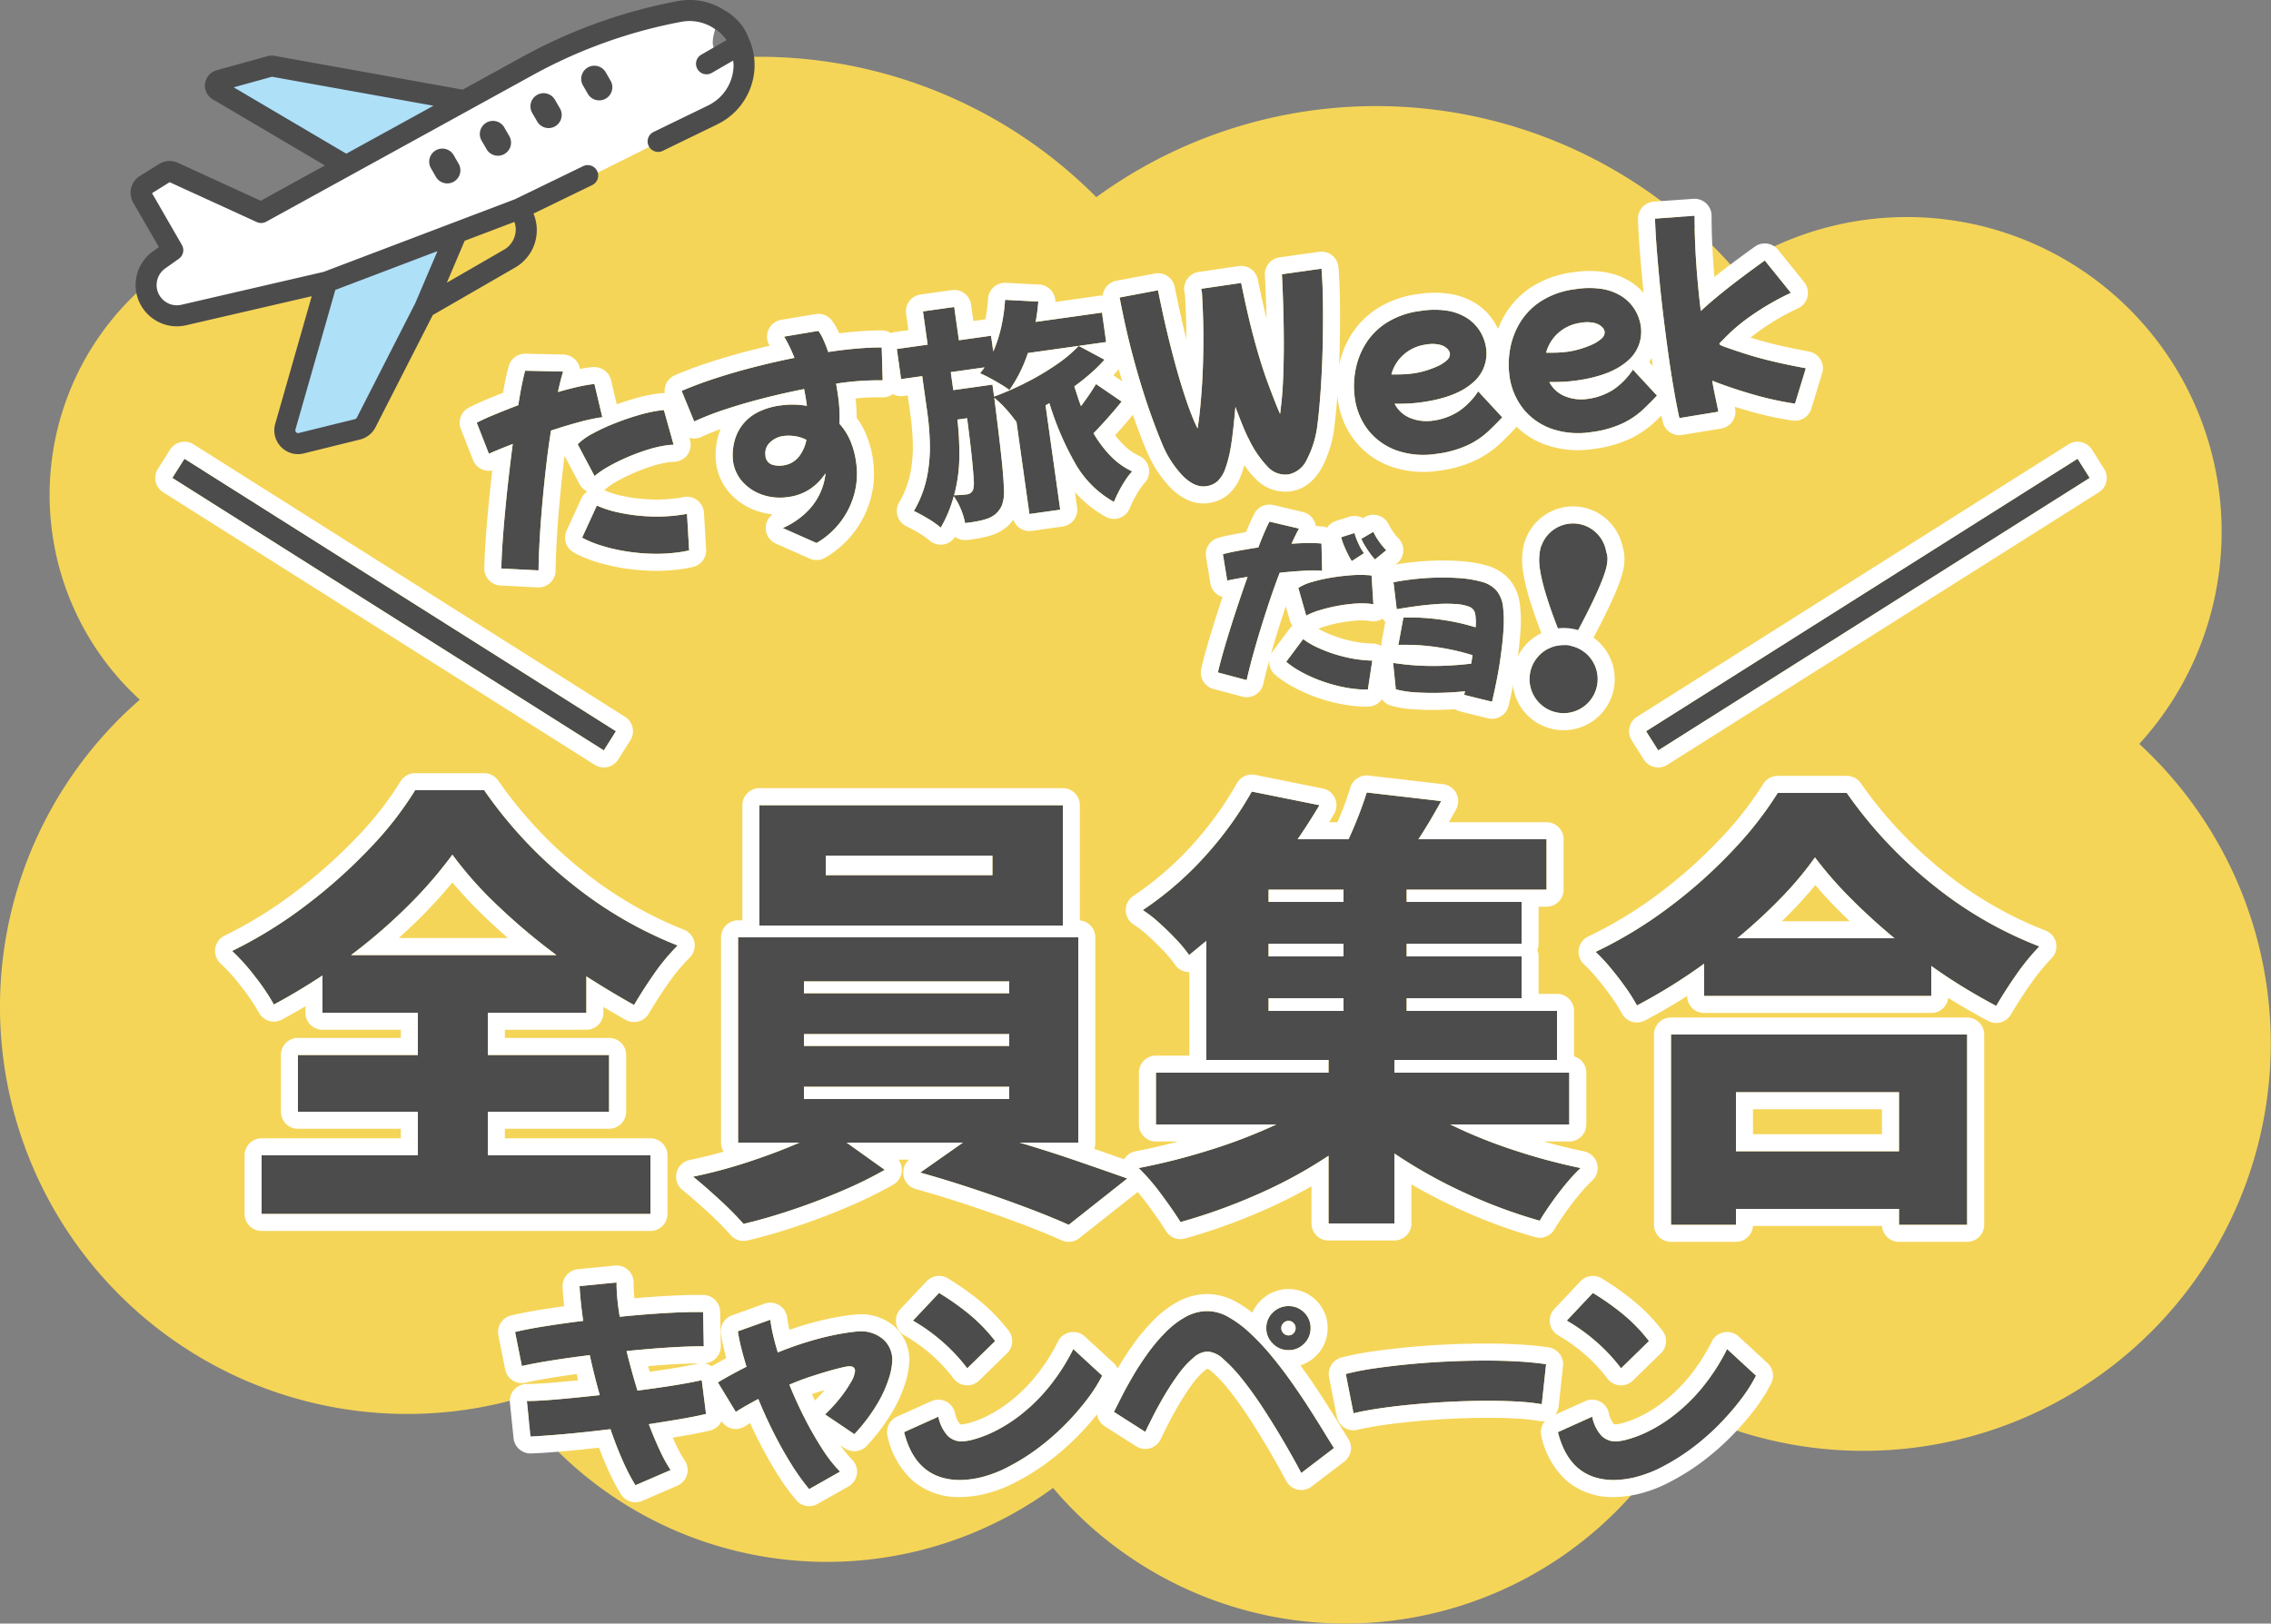 <svg xmlns="http://www.w3.org/2000/svg" xmlns:xlink="http://www.w3.org/1999/xlink" width="400" height="286" viewBox="0 0 400 286"><rect x="0" y="0" width="400" height="286" fill="#808080" stroke="none"/><defs><clipPath id="a"><rect width="109.905" height="80" fill="none"/></clipPath></defs><g transform="translate(-440 -170)"><path d="M185.482,252.115a67.422,67.422,0,0,1-94.93-15.551A71.728,71.728,0,0,1,24.623,113.256a48.921,48.921,0,0,1,45.068-83.5A83.716,83.716,0,0,1,193.1,24.732,83.729,83.729,0,0,1,305.444,37.338a55.427,55.427,0,0,1,71.354,83.71,71.74,71.74,0,0,1-79.462,117.541,67.421,67.421,0,0,1-111.854,13.526Z" transform="translate(440 180)" fill="#f5d558"/><path d="M-114.08-4.48h28.64V5.84h-68.48V-4.48h27.52v-7.68h-21.12v-10h21.12V-29.6h-16.8v-6.56q-4.24,2.8-8.56,5.12a37.142,37.142,0,0,0-3.28-4.88,36.23,36.23,0,0,0-4.08-4.56,78.035,78.035,0,0,0,13.16-8.16,92.124,92.124,0,0,0,11.24-10.08,60.439,60.439,0,0,0,7.84-10.08h12.16A77.241,77.241,0,0,0-99.24-52.28a71.645,71.645,0,0,0,18.6,10.84,36.624,36.624,0,0,0-4.16,5q-1.92,2.76-3.52,5.48-4.16-2.32-8.4-5.04v6.4h-17.36v7.44h21.36v10h-21.36ZM-102-39.76a108.608,108.608,0,0,1-10.4-8.76,66.4,66.4,0,0,1-7.92-8.92,76.064,76.064,0,0,1-7.76,8.96,95.534,95.534,0,0,1-10.08,8.72Zm89.2-5.2H-66.24v-21.2H-12.8ZM-25.2-57.28H-54.56v3.44H-25.2Zm4.8,50.56q5.12,1.52,10.12,3.24T-1.44-.4L-11.76,7.76q-3.2-1.44-7.68-3.12t-9.32-3.28q-4.84-1.6-9.16-2.8l7.52-5.28H-50.88l6.72,4.8a72.694,72.694,0,0,1-7.48,3.68q-4.28,1.84-8.8,3.36t-8.6,2.48a55.855,55.855,0,0,0-4.2-4.24q-2.6-2.4-4.68-4.08a86.626,86.626,0,0,0,9.72-2.6q5-1.64,9-3.4H-70V-42.88h59.92V-6.72Zm-38-26.32h36.16v-2.08H-58.4Zm0,9.28h36.16v-2.08H-58.4Zm0,9.36h36.16v-2.16H-58.4ZM55.44-9.92A87.129,87.129,0,0,0,66.52-5.44,105.118,105.118,0,0,0,78.4-2.24,29.885,29.885,0,0,0,75.84.52q-1.36,1.64-2.6,3.4T71.2,7.04A89.129,89.129,0,0,1,57.96,2.12,87.233,87.233,0,0,1,45.6-4.8V7.52H34V-4.4A82.116,82.116,0,0,1,21.4,2.44,100.234,100.234,0,0,1,7.92,7.28Q6.64,5.2,4.52,2.36A37.217,37.217,0,0,0,.56-2.24a113.371,113.371,0,0,0,12.6-3.2A93.05,93.05,0,0,0,24.8-9.92H3.6v-9.12H34v-2.24H12.48V-42.24q-.72.56-1.48,1.2T9.44-39.76a23.677,23.677,0,0,0-2.32-2.8q-1.44-1.52-3-2.92a21.2,21.2,0,0,0-2.84-2.2A58.783,58.783,0,0,0,12.84-57.84a62.613,62.613,0,0,0,7.64-10.72l11.92,2.4q-1.76,2.96-3.84,6h8.96q.96-2.08,1.8-4.24t1.4-4l13.12,1.52q-.96,1.76-1.96,3.44t-2.04,3.28H72.4v8.88H47.76v2.16H68v7.36H47.76v2.24H68v7.36H47.76v2.24H74.24v8.64H45.6v2.24H76.4v9.12ZM36.64-51.28H23.44v2.16h13.2Zm0,9.52H23.44v2.24h13.2ZM23.44-29.92h13.2v-2.24H23.44Zm101.84-38.4a77.414,77.414,0,0,0,15.4,16.36A69.721,69.721,0,0,0,159.2-41.28a40.508,40.508,0,0,0-4.08,5q-1.92,2.76-3.52,5.48-2.88-1.52-5.76-3.28t-5.68-3.76v5.28h-40v-5.68a95.65,95.65,0,0,1-11.84,7.36A29.653,29.653,0,0,0,86.36-34q-1.24-1.76-2.64-3.44a32.291,32.291,0,0,0-2.68-2.88,75.748,75.748,0,0,0,13.12-8,86.627,86.627,0,0,0,11.16-10,63.492,63.492,0,0,0,7.8-10Zm8.4,25.6q-4.24-3.52-7.84-7.16a67.353,67.353,0,0,1-6.16-7.08,60.256,60.256,0,0,1-5.96,7.12A96.08,96.08,0,0,1,106-42.72ZM94.32-25.76h52.16V7.76h-12V4.96H105.76v2.8H94.32ZM105.76-15.6V-5.2h28.72V-15.6Z" transform="translate(640 378)" fill="#4c4c4c"/><path d="M146.48,7.76V-25.76H94.32V7.76h11.44V4.96h28.72v2.8h12M105.76-15.6h28.72V-5.2H105.76V-15.6M-11.76,7.76-1.44-.4q-3.84-1.36-8.84-3.08T-20.4-6.72h10.32V-42.88H-70V-6.72h10.8q-4,1.76-9,3.4a86.626,86.626,0,0,1-9.72,2.6q2.08,1.68,4.68,4.08a55.855,55.855,0,0,1,4.2,4.24q4.08-.96,8.6-2.48t8.8-3.36a72.694,72.694,0,0,0,7.48-3.68l-6.72-4.8H-30.4l-7.52,5.28q4.32,1.2,9.16,2.8t9.32,3.28q4.48,1.68,7.68,3.12M-58.4-16.56h36.16v2.16H-58.4v-2.16m0-9.28h36.16v2.08H-58.4v-2.08m0-9.28h36.16v2.08H-58.4v-2.08M45.6,7.52V-4.8A87.233,87.233,0,0,0,57.96,2.12,89.128,89.128,0,0,0,71.2,7.04q.8-1.36,2.04-3.12t2.6-3.4A29.885,29.885,0,0,1,78.4-2.24a105.118,105.118,0,0,1-11.88-3.2A87.129,87.129,0,0,1,55.44-9.92H76.4v-9.12H45.6v-2.24H74.24v-8.64H47.76v-2.24H68v-7.36H47.76v-2.24H68v-7.36H47.76v-2.16H72.4v-8.88H49.84q1.04-1.6,2.04-3.28t1.96-3.44L40.72-68.4q-.56,1.84-1.4,4t-1.8,4.24H28.56q2.08-3.04,3.84-6l-11.92-2.4a62.613,62.613,0,0,1-7.64,10.72A58.783,58.783,0,0,1,1.28-47.68a21.2,21.2,0,0,1,2.84,2.2q1.56,1.4,3,2.92a23.677,23.677,0,0,1,2.32,2.8q.8-.64,1.56-1.28t1.48-1.2v20.96H34v2.24H3.6v9.12H24.8A93.05,93.05,0,0,1,13.16-5.44,113.371,113.371,0,0,1,.56-2.24a37.217,37.217,0,0,1,3.96,4.6Q6.64,5.2,7.92,7.28A100.234,100.234,0,0,0,21.4,2.44,82.116,82.116,0,0,0,34-4.4V7.52H45.6M23.44-32.16h13.2v2.24H23.44v-2.24m0-9.6h13.2v2.24H23.44v-2.24m0-9.52h13.2v2.16H23.44v-2.16M-85.44,5.84V-4.48h-28.64v-7.68h21.36v-10h-21.36V-29.6h17.36V-36q4.24,2.72,8.4,5.04,1.6-2.72,3.52-5.48a36.624,36.624,0,0,1,4.16-5,71.646,71.646,0,0,1-18.6-10.84A77.241,77.241,0,0,1-114.72-68.8h-12.16a60.44,60.44,0,0,1-7.84,10.08,92.125,92.125,0,0,1-11.24,10.08,78.034,78.034,0,0,1-13.16,8.16,36.23,36.23,0,0,1,4.08,4.56,37.139,37.139,0,0,1,3.28,4.88q4.32-2.32,8.56-5.12v6.56h16.8v7.44h-21.12v10h21.12v7.68h-27.52V5.84h68.48m-34.88-63.28a66.4,66.4,0,0,0,7.92,8.92A108.611,108.611,0,0,0-102-39.76h-36.16a95.536,95.536,0,0,0,10.08-8.72,76.064,76.064,0,0,0,7.76-8.96M151.6-30.8q1.6-2.72,3.52-5.48a40.505,40.505,0,0,1,4.08-5,69.721,69.721,0,0,1-18.52-10.68,77.414,77.414,0,0,1-15.4-16.36H113.12a63.492,63.492,0,0,1-7.8,10,86.627,86.627,0,0,1-11.16,10,75.748,75.748,0,0,1-13.12,8,32.291,32.291,0,0,1,2.68,2.88q1.4,1.68,2.64,3.44a29.651,29.651,0,0,1,1.96,3.12,95.649,95.649,0,0,0,11.84-7.36v5.68h40v-5.28q2.8,2,5.68,3.76t5.76,3.28M119.68-56.96a67.352,67.352,0,0,0,6.16,7.08q3.6,3.64,7.84,7.16H106a96.079,96.079,0,0,0,7.72-7.12,60.256,60.256,0,0,0,5.96-7.12m-132.48,12v-21.2H-66.24v21.2H-12.8M-54.56-57.28H-25.2v3.44H-54.56v-3.44m42.8,68.04a3,3,0,0,1-1.231-.264c-2.065-.929-4.589-1.954-7.5-3.047-2.936-1.1-6.034-2.191-9.208-3.241s-6.2-1.974-9.021-2.758A3,3,0,0,1-40.876-.931,3,3,0,0,1-39.87-3.72h-1.89a3,3,0,0,1,.6,1.948,3,3,0,0,1-1.5,2.453,76.019,76.019,0,0,1-7.791,3.835c-2.915,1.253-5.952,2.413-9.029,3.447s-6.071,1.9-8.869,2.557A3,3,0,0,1-71.3,9.569a53.2,53.2,0,0,0-3.971-4c-1.677-1.548-3.2-2.877-4.53-3.951a3,3,0,0,1-1.029-3.045A3,3,0,0,1-78.518-3.66c1.943-.4,3.942-.886,5.976-1.466A2.986,2.986,0,0,1-73-6.72V-42.88a3,3,0,0,1,3-3h.76V-66.16a3,3,0,0,1,3-3H-12.8a3,3,0,0,1,3,3v20.293A3,3,0,0,1-7.08-42.88V-6.72a2.993,2.993,0,0,1-.208,1.1c1.892.654,3.656,1.269,5.275,1.838a3,3,0,0,1,2.006-1.4C2.472-5.663,4.988-6.243,7.515-6.92H3.6a3,3,0,0,1-3-3v-9.12a3,3,0,0,1,3-3H9.48V-36.76A3,3,0,0,1,9-36.792,3,3,0,0,1,6.968-38.06,20.844,20.844,0,0,0,4.942-40.5c-.9-.95-1.851-1.875-2.826-2.751A18.371,18.371,0,0,0-.31-45.136a3,3,0,0,1-1.409-2.488A3,3,0,0,1-.4-50.162,56.063,56.063,0,0,0,10.57-59.8,59.935,59.935,0,0,0,17.848-70a3,3,0,0,1,3.224-1.5l11.92,2.4a3,3,0,0,1,2.15,1.724,3,3,0,0,1-.163,2.751q-.434.729-.888,1.467h1.482c.33-.769.648-1.547.952-2.327.53-1.363.976-2.637,1.326-3.786a3,3,0,0,1,3.215-2.107l13.12,1.52a3,3,0,0,1,2.318,1.6,3,3,0,0,1-.03,2.817c-.419.768-.848,1.532-1.281,2.283H72.4a3,3,0,0,1,3,3v8.88a3,3,0,0,1-3,3H71v6.52a2.992,2.992,0,0,1-.216,1.12A2.992,2.992,0,0,1,71-39.52v6.6h3.24a3,3,0,0,1,3,3v8A3,3,0,0,1,79.4-19.04v9.12a3,3,0,0,1-3,3H71.909c2.395.681,4.768,1.263,7.1,1.741a3,3,0,0,1,2.284,2.127,3,3,0,0,1-.841,3.005,27.064,27.064,0,0,0-2.3,2.482C77.3,3.463,76.47,4.544,75.692,5.648s-1.417,2.081-1.907,2.913a3,3,0,0,1-3.4,1.368A92.554,92.554,0,0,1,56.7,4.844c-2.816-1.3-5.526-2.709-8.1-4.216V7.52a3,3,0,0,1-3,3H34a3,3,0,0,1-3-3V.975a89.057,89.057,0,0,1-8.395,4.213A103.712,103.712,0,0,1,8.721,10.171,3,3,0,0,1,5.365,8.852c-.8-1.3-1.9-2.885-3.249-4.7Q1.226,2.962.392,1.976L-9.9,10.113A3,3,0,0,1-11.76,10.76Zm158.24,0h-12a3,3,0,0,1-2.993-2.8H108.753a3,3,0,0,1-2.993,2.8H94.32a3,3,0,0,1-3-3V-25.76a3,3,0,0,1,3-3h52.16a3,3,0,0,1,3,3V7.76A3,3,0,0,1,146.48,10.76ZM108.76-8.2h22.72v-4.4H108.76ZM-85.44,8.84h-68.48a3,3,0,0,1-3-3V-4.48a3,3,0,0,1,3-3h24.52V-9.16h-18.12a3,3,0,0,1-3-3v-10a3,3,0,0,1,3-3h18.12V-26.6h-13.8a3,3,0,0,1-3-3v-1.139q-2.066,1.228-4.141,2.342a3,3,0,0,1-4.061-1.221,34.418,34.418,0,0,0-3.014-4.47,33.456,33.456,0,0,0-3.732-4.181,3,3,0,0,1-.942-2.641,3,3,0,0,1,1.653-2.266,75.392,75.392,0,0,0,12.655-7.848,89.546,89.546,0,0,0,10.875-9.751,57.759,57.759,0,0,0,7.454-9.569A3,3,0,0,1-126.88-71.8h12.16a3,3,0,0,1,2.464,1.288A74.6,74.6,0,0,0-97.375-54.63,68.986,68.986,0,0,0-79.554-44.236,3,3,0,0,1-77.7-42.058a3,3,0,0,1-.814,2.739,33.789,33.789,0,0,0-3.819,4.592c-1.231,1.769-2.374,3.548-3.4,5.288a3,3,0,0,1-4.047,1.1q-1.952-1.089-3.939-2.274V-29.6a3,3,0,0,1-3,3h-14.36v1.44h18.36a3,3,0,0,1,3,3v10a3,3,0,0,1-3,3h-18.36v1.68h25.64a3,3,0,0,1,3,3V5.84A3,3,0,0,1-85.44,8.84Zm-44.331-51.6h19.241q-2.039-1.767-3.946-3.594a77.6,77.6,0,0,1-5.836-6.2c-1.683,2.048-3.572,4.122-5.647,6.2Q-127.783-44.535-129.771-42.76ZM151.6-27.8a2.988,2.988,0,0,1-1.4-.347c-1.966-1.038-3.96-2.173-5.924-3.373q-.567-.347-1.134-.7a3,3,0,0,1-2.981,2.664h-40a3,3,0,0,1-3-3c-2.408,1.544-4.9,2.993-7.444,4.332a3,3,0,0,1-4.047-1.252,26.852,26.852,0,0,0-1.761-2.8c-.776-1.1-1.615-2.194-2.492-3.247a29.455,29.455,0,0,0-2.427-2.612,3,3,0,0,1-.913-2.649,3,3,0,0,1,1.673-2.247,73.1,73.1,0,0,0,12.6-7.685,84.029,84.029,0,0,0,10.775-9.653,60.833,60.833,0,0,0,7.434-9.517,3,3,0,0,1,2.561-1.437h12.16a3,3,0,0,1,2.457,1.278,74.777,74.777,0,0,0,14.806,15.73,67.053,67.053,0,0,0,17.724,10.228,3,3,0,0,1,1.862,2.149,3,3,0,0,1-.768,2.738,37.687,37.687,0,0,0-3.777,4.631c-1.231,1.769-2.374,3.548-3.4,5.288A3,3,0,0,1,151.6-27.8ZM113.844-45.72h11.95q-1.071-1.023-2.087-2.05-2.152-2.176-3.971-4.313-1.763,2.159-3.859,4.329Q114.893-46.737,113.844-45.72Z" transform="translate(640 378)" fill="#fff"/><path d="M74.932,49.691l-76-48L1.068-1.691l76,48Z" transform="translate(471.42 252.5)" fill="#4c4c4c"/><path d="M74.932,49.691l2.136-3.382-76-48L-1.068,1.691l76,48m0,3a2.986,2.986,0,0,1-1.6-.464l-76-48A3,3,0,0,1-3.994,2.352,3,3,0,0,1-3.6.089l2.136-3.382A3,3,0,0,1,2.67-4.227l76,48a3,3,0,0,1,.934,4.138l-2.136,3.382A3,3,0,0,1,74.929,52.691Z" transform="translate(471.42 252.5)" fill="#fff"/><path d="M1.068,49.691l-2.136-3.382,76-48,2.136,3.382Z" transform="translate(731 252.5)" fill="#4c4c4c"/><path d="M1.068,49.691l76-48L74.932-1.691l-76,48,2.136,3.382m0,3a3,3,0,0,1-2.539-1.4L-3.6,47.911a3,3,0,0,1-.39-2.263A3,3,0,0,1-2.67,43.773l76-48a3,3,0,0,1,4.138.934L79.6.089a3,3,0,0,1-.934,4.138l-76,48A2.986,2.986,0,0,1,1.071,52.691Z" transform="translate(731 252.5)" fill="#fff"/><path d="M-108.78,1.52-115.22.28q.28-1.8.8-4.28t1.2-5.36q.68-2.88,1.46-5.9t1.58-5.9q-2.76.64-4.4,1.12l-1.36-5.72q1.36-.48,3.38-1t4.3-1.04q.6-2,1.14-3.52t.9-2.32l6.6,1.08q-.68,1.44-1.4,3.44,1.68-.24,3.18-.38t2.62-.14h.4a1.487,1.487,0,0,1,.36.04l.56,5.96h-.32a32.614,32.614,0,0,0-3.94.3q-2.38.3-5.02.78-.92,3-1.76,6.24t-1.58,6.44q-.74,3.2-1.32,6.12T-108.78,1.52ZM-96.7-13.56l-2.16-5.96A10.618,10.618,0,0,1-96-21.02a35.261,35.261,0,0,1,4.08-1.24q2.22-.54,4.32-.84a25.93,25.93,0,0,1,3.58-.3h.58a2.363,2.363,0,0,1,.46.04l.84,6.28q-.28-.04-.62-.06t-.7-.02a20.822,20.822,0,0,0-3.32.3,36.308,36.308,0,0,0-3.68.8,34.342,34.342,0,0,0-3.48,1.14A15.656,15.656,0,0,0-96.7-13.56ZM-82.02,1.72q-.44.04-.88.06t-.88.02a29.069,29.069,0,0,1-4.9-.42A34.091,34.091,0,0,1-93.38.24a30.368,30.368,0,0,1-4.04-1.6,18.055,18.055,0,0,1-2.96-1.76l3.36-5.24A18.724,18.724,0,0,0-93.3-6.58,31.39,31.39,0,0,0-88.24-5.2a28.815,28.815,0,0,0,5.38.52h.68a5.489,5.489,0,0,0,.68-.04Zm4.04-22.36-1.44-5.64q2.92-.8,6.34-1.4t7.04-1q3.62-.4,7.1-.6-.32-1.32-.66-2.32t-.62-1.64l6.12-.16a8.089,8.089,0,0,1,.66,1.66q.3,1.02.54,2.26h.88q2.6,0,4.78.14t3.78.38l-.64,5.76a48.654,48.654,0,0,0-8.2-.56q.04,1.16.04,2.28a26.133,26.133,0,0,1-.44,4.8,10.552,10.552,0,0,1,1.44,3.1,14.334,14.334,0,0,1,.52,4.02A13.684,13.684,0,0,1-51.9-3.92,14.241,14.241,0,0,1-55.06.6a14.3,14.3,0,0,1-4.56,2.96L-65.14.12A14.169,14.169,0,0,0-60.3-2.3a11.213,11.213,0,0,0,2.76-3.14,10.77,10.77,0,0,0,1.2-2.96,9.735,9.735,0,0,1-3.04,2.36,8.916,8.916,0,0,1-4.04.88,9.6,9.6,0,0,1-4.46-1.02,8.272,8.272,0,0,1-3.14-2.74,6.781,6.781,0,0,1-1.16-3.88,9.332,9.332,0,0,1,.2-1.68,9.336,9.336,0,0,1,.76-2.22,7.907,7.907,0,0,1,1.64-2.24,8.025,8.025,0,0,1,2.82-1.72,12.2,12.2,0,0,1,4.3-.66,14.725,14.725,0,0,1,2.3.18,13.827,13.827,0,0,1,2.22.54v-.48q0-1.28-.08-2.52-3.6.2-7.24.6t-6.94,1A51.144,51.144,0,0,0-77.98-20.64ZM-66.38-13a1.758,1.758,0,0,0,.9,1.78,4.184,4.184,0,0,0,1.78.42,4.258,4.258,0,0,0,3.12-1.14,7.045,7.045,0,0,0,1.72-2.74,6.236,6.236,0,0,0-2.02-.96,7.411,7.411,0,0,0-1.86-.28,4.112,4.112,0,0,0-2.56.82A2.527,2.527,0,0,0-66.38-13Zm63.44-.64q-1.32,1.24-2.82,2.52T-8.62-8.8A20.609,20.609,0,0,0-6.2-4.42,12.92,12.92,0,0,0-2.82-1.2,12.174,12.174,0,0,0-4.22.18a20.539,20.539,0,0,0-1.42,1.8q-.66.94-1.1,1.7a17.888,17.888,0,0,1-5.84-7.74,52.158,52.158,0,0,1-3-11.06l-.72.28V3.72h-5.48V-12.8l-.08.04a22.462,22.462,0,0,0-1.4-2.36,16.58,16.58,0,0,0-1.8-2.28q-.08,6.28-.2,10.18t-.36,5.96a6.8,6.8,0,0,1-.76,2.82,4.668,4.668,0,0,1-1.28,1.32,4.922,4.922,0,0,1-1.48.6,12.363,12.363,0,0,1-1.82.22q-1.06.06-2.26.02a11.946,11.946,0,0,0-.4-2.52,10.834,10.834,0,0,0-.92-2.44,22.431,22.431,0,0,1-3.04,5.16,15.544,15.544,0,0,0-2-1.88q-1.24-1-2.28-1.68a19.486,19.486,0,0,0,3.12-5.62A26.788,26.788,0,0,0-37.42-11a47.986,47.986,0,0,0,.32-5.36v-6.6h-3.76v-5.36h5.48v-5.92h5.56v5.92h5.72v2.8a23.608,23.608,0,0,0,2-4.12,30.251,30.251,0,0,0,1.32-4.6l5.76,1.12a35.024,35.024,0,0,1-.96,3.48h11.8v5.24H-18.1a25.012,25.012,0,0,1-4.12,6q-.52-.52-1.38-1.22t-1.76-1.36q-.9-.66-1.58-1.06.48-.44.92-.92h-6v3.2h6.96v2.12a50.358,50.358,0,0,0,5.88-1.64,46.251,46.251,0,0,0,5.72-2.38,23.991,23.991,0,0,0,4.4-2.74l4.16,3.04a25.947,25.947,0,0,1-2.68,2q-1.52,1-3.24,1.92.16.88.32,1.8t.36,1.8q.88-.88,1.7-1.78t1.46-1.7Zm-29.08-.88a54.06,54.06,0,0,1-.58,6.54A26.78,26.78,0,0,1-34.46-1.4q.72.08,1.32.12t1,.04a1.315,1.315,0,0,0,1.12-.64,4.777,4.777,0,0,0,.36-1.72q.12-1.32.22-3.96t.14-6.96ZM9.7,3.2Q7.74,3.2,5.96.9A17.9,17.9,0,0,1,3.1-5.24q-.76-2.84-1.54-6.84t-1.4-9q-.62-5-.9-10.76l6.88-.32q.2,3.72.54,7.36t.78,6.88q.44,3.24.94,5.82t.98,4.18q.12.36.18.56a1.973,1.973,0,0,0,.1.28q.04-.16.14-.52t.22-.76q.6-2.12,1.34-5.6t1.38-7.8q.64-4.32,1-8.96a5.155,5.155,0,0,1-.04-.64l7.12-.04q.36,6.04.92,10.4t1.22,7.42q.66,3.06,1.22,5.22.04.12.1.34t.1.42a4.489,4.489,0,0,0,.16-.5q.08-.3.16-.66.48-1.72.98-4.34t.96-5.78q.46-3.16.84-6.52t.66-6.52h7.04q-.16,2.64-.54,5.64t-.86,6.08q-.48,3.08-1.02,5.94T31.68-9q-.54,2.4-.98,4a17.739,17.739,0,0,1-2.74,6,4.585,4.585,0,0,1-3.54,2.16,4.22,4.22,0,0,1-3.34-1.64A18.9,18.9,0,0,1,18.3-4.04q-.36-1-.74-2.52t-.78-3.36q-.52,2.24-.98,4.02T14.98-3A21.406,21.406,0,0,1,13.46.68a5.441,5.441,0,0,1-1.64,1.94A3.766,3.766,0,0,1,9.7,3.2Zm41,0a14.472,14.472,0,0,1-6.74-1.5,11.136,11.136,0,0,1-4.52-4.18,11.748,11.748,0,0,1-1.62-6.2,15.166,15.166,0,0,1,.72-4.46,13.492,13.492,0,0,1,2.32-4.38,11.882,11.882,0,0,1,4.22-3.32,14.436,14.436,0,0,1,6.38-1.28,15.081,15.081,0,0,1,4.58.6,9.3,9.3,0,0,1,3.04,1.56,7.455,7.455,0,0,1,1.8,2.04,7.459,7.459,0,0,1,.84,2.06,7.683,7.683,0,0,1,.22,1.62,6.709,6.709,0,0,1-3.26,5.98q-3.26,2.1-9.22,2.1-1.36,0-2.58-.12t-2.26-.28a5.353,5.353,0,0,0,2.52,2.94,7.632,7.632,0,0,0,3.64.94,11.143,11.143,0,0,0,4.8-.98A12.512,12.512,0,0,0,59.5-6.68l3.56,5.12Q61.78-.52,60.2.6a14.245,14.245,0,0,1-3.86,1.86A18.482,18.482,0,0,1,50.7,3.2Zm.88-19.32a7.324,7.324,0,0,0-4.16,1.2,7.079,7.079,0,0,0-2.64,3.16q1,.16,1.98.26a19.1,19.1,0,0,0,1.94.1,14.724,14.724,0,0,0,2.02-.16,15.94,15.94,0,0,0,2.24-.48,6.234,6.234,0,0,0,1.82-.82,1.43,1.43,0,0,0,.72-1.18,1.555,1.555,0,0,0-.32-.8,2.809,2.809,0,0,0-1.16-.88A5.859,5.859,0,0,0,51.58-16.12ZM78.22,3.2a14.472,14.472,0,0,1-6.74-1.5,11.136,11.136,0,0,1-4.52-4.18,11.748,11.748,0,0,1-1.62-6.2,15.167,15.167,0,0,1,.72-4.46,13.492,13.492,0,0,1,2.32-4.38,11.882,11.882,0,0,1,4.22-3.32,14.436,14.436,0,0,1,6.38-1.28,15.081,15.081,0,0,1,4.58.6,9.3,9.3,0,0,1,3.04,1.56,7.455,7.455,0,0,1,1.8,2.04,7.459,7.459,0,0,1,.84,2.06,7.683,7.683,0,0,1,.22,1.62A6.709,6.709,0,0,1,86.2-8.26q-3.26,2.1-9.22,2.1-1.36,0-2.58-.12t-2.26-.28a5.353,5.353,0,0,0,2.52,2.94,7.632,7.632,0,0,0,3.64.94,11.143,11.143,0,0,0,4.8-.98,12.512,12.512,0,0,0,3.92-3.02l3.56,5.12Q89.3-.52,87.72.6a14.245,14.245,0,0,1-3.86,1.86A18.482,18.482,0,0,1,78.22,3.2Zm.88-19.32a7.324,7.324,0,0,0-4.16,1.2,7.079,7.079,0,0,0-2.64,3.16q1,.16,1.98.26a19.1,19.1,0,0,0,1.94.1,14.724,14.724,0,0,0,2.02-.16,15.94,15.94,0,0,0,2.24-.48,6.234,6.234,0,0,0,1.82-.82,1.43,1.43,0,0,0,.72-1.18,1.555,1.555,0,0,0-.32-.8,2.809,2.809,0,0,0-1.16-.88A5.859,5.859,0,0,0,79.1-16.12ZM93.94,2.92Q93.78,1,93.68-2t-.1-6.52q0-3.12.06-6.44t.2-6.54q.14-3.22.32-6.04t.42-4.94l6.96.48q-.56,4.08-.86,8.26t-.38,8.5q2.24-1.56,5.22-3.3t7.18-3.94l3.76,6.28a46.669,46.669,0,0,0-7.64,3.1,31.307,31.307,0,0,0-5.44,3.5,4.617,4.617,0,0,0-.52.4q-.12.12-.12.16,0,.24,1.32.88,1.76.92,3.64,1.8t4.2,1.78q2.32.9,5.32,1.9l-2.76,5.92A57.623,57.623,0,0,1,107.18.52q-3.64-1.64-6.6-3.32.04,1.36.14,2.76t.18,2.8Z" transform="translate(642.366 253.834) rotate(-8)" fill="#4c4c4c"/><path d="M-37.58,3.92a22.431,22.431,0,0,0,3.04-5.16,10.834,10.834,0,0,1,.92,2.44,11.946,11.946,0,0,1,.4,2.52q1.2.04,2.26-.02a12.365,12.365,0,0,0,1.82-.22,4.923,4.923,0,0,0,1.48-.6,4.667,4.667,0,0,0,1.28-1.32,6.8,6.8,0,0,0,.76-2.82q.24-2.06.36-5.96t.2-10.18a16.583,16.583,0,0,1,1.8,2.28,22.461,22.461,0,0,1,1.4,2.36l.08-.04V3.72h5.48V-14.84l.72-.28a52.16,52.16,0,0,0,3,11.06A17.888,17.888,0,0,0-6.74,3.68q.44-.76,1.1-1.7A20.539,20.539,0,0,1-4.22.18,12.17,12.17,0,0,1-2.82-1.2,12.919,12.919,0,0,1-6.2-4.42,20.61,20.61,0,0,1-8.62-8.8q1.36-1.04,2.86-2.32t2.82-2.52l-4.04-3.68q-.64.8-1.46,1.7t-1.7,1.78q-.2-.88-.36-1.8t-.32-1.8q1.72-.92,3.24-1.92a25.947,25.947,0,0,0,2.68-2L-9.06-24.4a23.991,23.991,0,0,1-4.4,2.74,46.251,46.251,0,0,1-5.72,2.38,50.355,50.355,0,0,1-5.88,1.64v-2.12h-6.96v-3.2h6q-.44.48-.92.92.68.4,1.58,1.06t1.76,1.36q.86.7,1.38,1.22a25.012,25.012,0,0,0,4.12-6H-4.18v-5.24h-11.8a35.018,35.018,0,0,0,.96-3.48l-5.76-1.12a30.251,30.251,0,0,1-1.32,4.6,23.61,23.61,0,0,1-2,4.12v-2.8h-5.72v-5.92h-5.56v5.92h-5.48v5.36h3.76v6.6A47.983,47.983,0,0,1-37.42-11a26.789,26.789,0,0,1-1.32,5.74A19.485,19.485,0,0,1-41.86.36q1.04.68,2.28,1.68a15.545,15.545,0,0,1,2,1.88m5.56-18.44h1.72q-.04,4.32-.14,6.96t-.22,3.96a4.777,4.777,0,0,1-.36,1.72,1.316,1.316,0,0,1-1.12.64q-.4,0-1-.04t-1.32-.12A26.781,26.781,0,0,0-32.6-7.98a54.06,54.06,0,0,0,.58-6.54M-59.62,3.56A14.3,14.3,0,0,0-55.06.6,14.241,14.241,0,0,0-51.9-3.92a13.684,13.684,0,0,0,1.16-5.64,14.334,14.334,0,0,0-.52-4.02,10.552,10.552,0,0,0-1.44-3.1,26.132,26.132,0,0,0,.44-4.8q0-1.12-.04-2.28a48.653,48.653,0,0,1,8.2.56l.64-5.76q-1.6-.24-3.78-.38t-4.78-.14h-.88q-.24-1.24-.54-2.26a8.089,8.089,0,0,0-.66-1.66l-6.12.16q.28.64.62,1.64t.66,2.32q-3.48.2-7.1.6t-7.04,1q-3.42.6-6.34,1.4l1.44,5.64A51.148,51.148,0,0,1-72.2-22q3.3-.6,6.94-1t7.24-.6q.08,1.24.08,2.52v.48a13.827,13.827,0,0,0-2.22-.54,14.724,14.724,0,0,0-2.3-.18,12.2,12.2,0,0,0-4.3.66,8.026,8.026,0,0,0-2.82,1.72,7.908,7.908,0,0,0-1.64,2.24,9.335,9.335,0,0,0-.76,2.22,9.331,9.331,0,0,0-.2,1.68,6.78,6.78,0,0,0,1.16,3.88,8.272,8.272,0,0,0,3.14,2.74,9.6,9.6,0,0,0,4.46,1.02,8.916,8.916,0,0,0,4.04-.88A9.735,9.735,0,0,0-56.34-8.4a10.77,10.77,0,0,1-1.2,2.96A11.213,11.213,0,0,1-60.3-2.3,14.17,14.17,0,0,1-65.14.12l5.52,3.44m-3.12-19.48a7.411,7.411,0,0,1,1.86.28,6.236,6.236,0,0,1,2.02.96,7.045,7.045,0,0,1-1.72,2.74A4.258,4.258,0,0,1-63.7-10.8a4.184,4.184,0,0,1-1.78-.42,1.758,1.758,0,0,1-.9-1.78,2.527,2.527,0,0,1,1.08-2.1,4.112,4.112,0,0,1,2.56-.82M114.46,3.24l2.76-5.92q-3-1-5.32-1.9t-4.2-1.78q-1.88-.88-3.64-1.8-1.32-.64-1.32-.88,0-.04.12-.16a4.618,4.618,0,0,1,.52-.4,31.306,31.306,0,0,1,5.44-3.5,46.668,46.668,0,0,1,7.64-3.1l-3.76-6.28q-4.2,2.2-7.18,3.94t-5.22,3.3q.08-4.32.38-8.5t.86-8.26l-6.96-.48q-.24,2.12-.42,4.94t-.32,6.04q-.14,3.22-.2,6.54t-.06,6.44q0,3.52.1,6.52t.26,4.92l6.96-.16q-.08-1.4-.18-2.8t-.14-2.76q2.96,1.68,6.6,3.32a57.622,57.622,0,0,0,7.28,2.72M78.22,3.2a18.481,18.481,0,0,0,5.64-.74A14.246,14.246,0,0,0,87.72.6Q89.3-.52,90.58-1.56L87.02-6.68A12.512,12.512,0,0,1,83.1-3.66a11.142,11.142,0,0,1-4.8.98,7.632,7.632,0,0,1-3.64-.94,5.353,5.353,0,0,1-2.52-2.94q1.04.16,2.26.28t2.58.12q5.96,0,9.22-2.1a6.709,6.709,0,0,0,3.26-5.98,7.684,7.684,0,0,0-.22-1.62,7.459,7.459,0,0,0-.84-2.06,7.455,7.455,0,0,0-1.8-2.04,9.3,9.3,0,0,0-3.04-1.56,15.081,15.081,0,0,0-4.58-.6,14.435,14.435,0,0,0-6.38,1.28,11.882,11.882,0,0,0-4.22,3.32,13.492,13.492,0,0,0-2.32,4.38,15.166,15.166,0,0,0-.72,4.46,11.748,11.748,0,0,0,1.62,6.2A11.136,11.136,0,0,0,71.48,1.7a14.472,14.472,0,0,0,6.74,1.5m.88-19.32a5.859,5.859,0,0,1,2.44.4,2.809,2.809,0,0,1,1.16.88,1.555,1.555,0,0,1,.32.8,1.43,1.43,0,0,1-.72,1.18,6.234,6.234,0,0,1-1.82.82,15.937,15.937,0,0,1-2.24.48,14.726,14.726,0,0,1-2.02.16,19.1,19.1,0,0,1-1.94-.1q-.98-.1-1.98-.26a7.079,7.079,0,0,1,2.64-3.16,7.324,7.324,0,0,1,4.16-1.2M50.7,3.2a18.481,18.481,0,0,0,5.64-.74A14.246,14.246,0,0,0,60.2.6q1.58-1.12,2.86-2.16L59.5-6.68a12.513,12.513,0,0,1-3.92,3.02,11.143,11.143,0,0,1-4.8.98,7.632,7.632,0,0,1-3.64-.94,5.353,5.353,0,0,1-2.52-2.94q1.04.16,2.26.28t2.58.12q5.96,0,9.22-2.1a6.709,6.709,0,0,0,3.26-5.98,7.684,7.684,0,0,0-.22-1.62,7.46,7.46,0,0,0-.84-2.06,7.455,7.455,0,0,0-1.8-2.04,9.3,9.3,0,0,0-3.04-1.56,15.081,15.081,0,0,0-4.58-.6,14.435,14.435,0,0,0-6.38,1.28,11.881,11.881,0,0,0-4.22,3.32,13.491,13.491,0,0,0-2.32,4.38,15.166,15.166,0,0,0-.72,4.46,11.748,11.748,0,0,0,1.62,6.2A11.136,11.136,0,0,0,43.96,1.7,14.472,14.472,0,0,0,50.7,3.2m.88-19.32a5.859,5.859,0,0,1,2.44.4,2.809,2.809,0,0,1,1.16.88,1.555,1.555,0,0,1,.32.8,1.43,1.43,0,0,1-.72,1.18,6.234,6.234,0,0,1-1.82.82,15.938,15.938,0,0,1-2.24.48,14.726,14.726,0,0,1-2.02.16,19.1,19.1,0,0,1-1.94-.1q-.98-.1-1.98-.26a7.079,7.079,0,0,1,2.64-3.16,7.324,7.324,0,0,1,4.16-1.2M9.7,3.2a3.766,3.766,0,0,0,2.12-.58A5.441,5.441,0,0,0,13.46.68,21.409,21.409,0,0,0,14.98-3q.36-1.12.82-2.9t.98-4.02q.4,1.84.78,3.36t.74,2.52a18.9,18.9,0,0,0,2.78,5.56,4.22,4.22,0,0,0,3.34,1.64A4.585,4.585,0,0,0,27.96,1,17.739,17.739,0,0,0,30.7-5q.44-1.6.98-4t1.08-5.26q.54-2.86,1.02-5.94t.86-6.08q.38-3,.54-5.64H28.14q-.28,3.16-.66,6.52t-.84,6.52q-.46,3.16-.96,5.78T24.7-8.76q-.08.36-.16.66a4.488,4.488,0,0,1-.16.5q-.04-.2-.1-.42t-.1-.34q-.56-2.16-1.22-5.22T21.74-21q-.56-4.36-.92-10.4l-7.12.04a5.151,5.151,0,0,0,.04.64q-.36,4.64-1,8.96t-1.38,7.8q-.74,3.48-1.34,5.6-.12.4-.22.76t-.14.52a1.974,1.974,0,0,1-.1-.28q-.06-.2-.18-.56Q8.9-9.52,8.4-12.1t-.94-5.82q-.44-3.24-.78-6.88t-.54-7.36l-6.88.32q.28,5.76.9,10.76t1.4,9q.78,4,1.54,6.84A17.9,17.9,0,0,0,5.96.9Q7.74,3.2,9.7,3.2M-83.78,1.8q.44,0,.88-.02t.88-.06l.52-6.44a5.491,5.491,0,0,1-.68.04h-.68a28.815,28.815,0,0,1-5.38-.52A31.388,31.388,0,0,1-93.3-6.58a18.725,18.725,0,0,1-3.72-1.78l-3.36,5.24a18.054,18.054,0,0,0,2.96,1.76A30.369,30.369,0,0,0-93.38.24a34.091,34.091,0,0,0,4.7,1.14,29.069,29.069,0,0,0,4.9.42m-25-.28q.36-2.36.94-5.28t1.32-6.12q.74-3.2,1.58-6.44t1.76-6.24q2.64-.48,5.02-.78a32.615,32.615,0,0,1,3.94-.3h.32l-.56-5.96a1.488,1.488,0,0,0-.36-.04h-.4q-1.12,0-2.62.14t-3.18.38q.72-2,1.4-3.44l-6.6-1.08q-.36.8-.9,2.32t-1.14,3.52q-2.28.52-4.3,1.04t-3.38,1l1.36,5.72q1.64-.48,4.4-1.12-.8,2.88-1.58,5.9t-1.46,5.9q-.68,2.88-1.2,5.36t-.8,4.28l6.44,1.24M-96.7-13.56a15.654,15.654,0,0,1,2.76-1.36,34.349,34.349,0,0,1,3.48-1.14,36.3,36.3,0,0,1,3.68-.8,20.822,20.822,0,0,1,3.32-.3q.36,0,.7.02t.62.06l-.84-6.28a2.364,2.364,0,0,0-.46-.04h-.58a25.93,25.93,0,0,0-3.58.3q-2.1.3-4.32.84A35.263,35.263,0,0,0-96-21.02a10.617,10.617,0,0,0-2.86,1.5l2.16,5.96M-37.58,6.92a3,3,0,0,1-2.27-1.039,12.687,12.687,0,0,0-1.613-1.506c-.746-.6-1.431-1.107-2.039-1.5A3,3,0,0,1-44.819.852a3,3,0,0,1,.593-2.336,16.592,16.592,0,0,0,2.65-4.754,23.912,23.912,0,0,0,1.175-5.1,45.208,45.208,0,0,0,.3-5.024v-3.6h-.76a2.987,2.987,0,0,1-1.806-.6,3,3,0,0,1-1.957.319A35.981,35.981,0,0,0-49.27-20.7a29.35,29.35,0,0,1-.288,3.4,14.3,14.3,0,0,1,1.178,2.875,17.383,17.383,0,0,1,.64,4.861A16.726,16.726,0,0,1-49.16-2.7a17.292,17.292,0,0,1-3.822,5.462,17.352,17.352,0,0,1-5.508,3.575,3,3,0,0,1-2.716-.233l-5.52-3.44A3,3,0,0,1-68.115-.269,3,3,0,0,1-66.566-2.52a11.9,11.9,0,0,1-2.688-.993,11.275,11.275,0,0,1-4.253-3.73A9.759,9.759,0,0,1-75.18-12.8a12.091,12.091,0,0,1,.254-2.247,12.361,12.361,0,0,1,1-2.94q.165-.347.36-.686c-1.3.279-2.486.58-3.531.9a3,3,0,0,1-2.123-.139l.058.433a3,3,0,0,1-.862,2.528,3,3,0,0,1-2.536.839c-.1-.015-.229-.027-.372-.035-.167-.01-.343-.015-.524-.015A17.947,17.947,0,0,0-86.3-13.9a33.464,33.464,0,0,0-3.376.734,31.5,31.5,0,0,0-3.176,1.04,12.78,12.78,0,0,0-2.228,1.089,3,3,0,0,1-.3.168h0a15.925,15.925,0,0,0,3.115,1.474,28.534,28.534,0,0,0,4.577,1.246,25.943,25.943,0,0,0,4.821.467h.68a2.52,2.52,0,0,0,.308-.017,3,3,0,0,1,2.446.81,3,3,0,0,1,.916,2.409l-.52,6.44a3,3,0,0,1-2.719,2.746c-.337.031-.678.054-1.015.069s-.679.023-1.016.023a32.215,32.215,0,0,1-5.4-.463A37.263,37.263,0,0,1-94.3,3.1a33.509,33.509,0,0,1-4.44-1.761A20.8,20.8,0,0,1-102.193-.73a3,3,0,0,1-.712-4.009l3.36-5.24a3,3,0,0,1,1.2-1.072,3,3,0,0,1-1.175-1.486l-1.914-5.281q-.307,1.113-.6,2.251c-.551,2.124-1.076,4.265-1.561,6.363s-.922,4.121-1.3,6.029-.685,3.626-.917,5.148a3,3,0,0,1-1.236,2,3,3,0,0,1-2.3.495l-6.44-1.24a3,3,0,0,1-2.4-3.407c.194-1.245.472-2.737.828-4.435.35-1.669.759-3.5,1.216-5.434s.952-3.937,1.475-5.961q.134-.519.269-1.035a3,3,0,0,1-1.691-.4,3,3,0,0,1-1.412-1.9l-1.36-5.72a3,3,0,0,1,1.92-3.523c.984-.347,2.206-.71,3.631-1.076.858-.221,1.759-.444,2.691-.666.23-.719.454-1.385.67-1.993.391-1.1.715-1.933.991-2.547a3,3,0,0,1,3.22-1.73l6.6,1.08a3,3,0,0,1,2.171,1.565A3,3,0,0,1-96.62-32.6c.5-.027.969-.041,1.4-.041h.4a4.489,4.489,0,0,1,1.087.13,3,3,0,0,1,2.259,2.63l.409,4.35c1.032-.217,2.049-.4,3.04-.54a28.586,28.586,0,0,1,4-.33h.58a5.391,5.391,0,0,1,1.019.093,3,3,0,0,1,2.208-2.866c2.028-.556,4.253-1.047,6.614-1.462,2.332-.409,4.764-.755,7.229-1.027,1.144-.126,2.286-.239,3.418-.336l-.017-.039a3,3,0,0,1,.217-2.812,3,3,0,0,1,2.454-1.39l6.12-.16a3,3,0,0,1,2.693,1.528,10.919,10.919,0,0,1,.923,2.284l.034.118c1.232.02,2.4.065,3.48.134,1.531.1,2.888.235,4.033.407a2.988,2.988,0,0,1,1.5.679,3.011,3.011,0,0,1,.659-.073h2.48v-2.92a3,3,0,0,1,3-3h5.56a3,3,0,0,1,3,3v2.92h2.137a27.443,27.443,0,0,0,.963-3.518,3,3,0,0,1,3.512-2.347l5.76,1.12a3,3,0,0,1,1.937,1.3,3,3,0,0,1,.452,2.124H-4.18a3.017,3.017,0,0,1,.536.048,3,3,0,0,1,.684-1.266,3,3,0,0,1,2.08-.979L6-35.157a3,3,0,0,1,3.135,2.836c.131,2.429.309,4.866.531,7.242q.1,1.085.212,2.14c.353-2.492.638-5.093.849-7.746-.019-.225-.028-.45-.028-.674a3,3,0,0,1,2.983-3l7.12-.04a3,3,0,0,1,3.012,2.821c.153,2.574.336,4.93.545,7.042q.071-.6.139-1.2c.249-2.205.469-4.375.653-6.448A3,3,0,0,1,28.14-34.92h7.04a3,3,0,0,1,2.185.944,3,3,0,0,1,.81,2.238c-.11,1.817-.3,3.78-.558,5.836-.256,2.019-.549,4.093-.872,6.165-.27,1.731-.557,3.431-.857,5.067a16.666,16.666,0,0,1,2.612-4.7,14.9,14.9,0,0,1,5.264-4.164,17.445,17.445,0,0,1,7.7-1.584,17.842,17.842,0,0,1,5.5.745,12.3,12.3,0,0,1,4.012,2.088,10.462,10.462,0,0,1,2.509,2.874A10.968,10.968,0,0,1,64.5-17.085a17.277,17.277,0,0,1,1.52-2.287,14.905,14.905,0,0,1,5.264-4.164,17.445,17.445,0,0,1,7.7-1.584,17.842,17.842,0,0,1,5.5.745,12.3,12.3,0,0,1,4.012,2.088,10.742,10.742,0,0,1,2.277,2.492q.033-.924.073-1.836c.094-2.157.2-4.21.323-6.1.123-1.92.268-3.631.433-5.086a3,3,0,0,1,3.187-2.655l6.96.48a3,3,0,0,1,2.121,1.1,3,3,0,0,1,.645,2.3c-.363,2.643-.645,5.357-.84,8.067q-.1,1.333-.169,2.691l.5-.3c2.017-1.178,4.474-2.526,7.3-4.007a3,3,0,0,1,3.966,1.116l3.76,6.28a3,3,0,0,1,.23,2.607,3,3,0,0,1-1.9,1.8,43.9,43.9,0,0,0-7.148,2.9q-1.008.529-1.894,1.057.325.155.653.309c1.187.555,2.537,1.127,4.013,1.7,1.495.58,3.239,1.2,5.184,1.851a3,3,0,0,1,1.807,1.66,3,3,0,0,1-.037,2.454l-2.76,5.92a3,3,0,0,1-3.572,1.608,60.894,60.894,0,0,1-7.659-2.861q-1.059-.477-2.07-.961.009.148.017.3a3,3,0,0,1-2.926,3.17l-6.96.16a3,3,0,0,1-3.059-2.75q-.044-.534-.085-1.15-.677.508-1.411,1.028a17.287,17.287,0,0,1-4.669,2.266A21.207,21.207,0,0,1,78.22,6.2,17.5,17.5,0,0,1,70.1,4.365,14.272,14.272,0,0,1,65.316.418a3.014,3.014,0,0,1-.364.35c-.9.731-1.915,1.5-3.017,2.279a17.287,17.287,0,0,1-4.669,2.266A21.207,21.207,0,0,1,50.7,6.2a17.5,17.5,0,0,1-8.118-1.835A14.144,14.144,0,0,1,36.873-.928,14.754,14.754,0,0,1,34.82-8.68q0-.347.016-.7-.115.53-.229,1.038C34.238-6.7,33.9-5.312,33.593-4.2l0,.017a20.445,20.445,0,0,1-3.249,7.016C28.222,5.582,25.952,6.16,24.42,6.16a7.205,7.205,0,0,1-5.635-2.708A14.658,14.658,0,0,1,16.906.434a17.585,17.585,0,0,1-.827,1.709,8.263,8.263,0,0,1-2.608,2.981A6.725,6.725,0,0,1,9.7,6.2,6.584,6.584,0,0,1,6.213,5.18,10.035,10.035,0,0,1,3.587,2.736,20.918,20.918,0,0,1,.212-4.428L.2-4.465c-.494-1.846-1-4.066-1.5-6.6-.793.733-1.636,1.482-2.514,2.231q-.544.464-1.076.9A16.292,16.292,0,0,0-3.779-6.192a9.853,9.853,0,0,0,2.6,2.48A3,3,0,0,1,.176-1.356a3,3,0,0,1-1.1,2.484A9.166,9.166,0,0,0-1.972,2.167,17.618,17.618,0,0,0-3.185,3.7c-.388.553-.711,1.05-.959,1.479a3,3,0,0,1-2,1.437,3,3,0,0,1-2.4-.543A20.268,20.268,0,0,1-13.3,1V3.72a3,3,0,0,1-3,3h-5.48a3,3,0,0,1-2.946-2.43A6.531,6.531,0,0,1-26.07,5.424a7.934,7.934,0,0,1-2.375.974l-.077.017a15.17,15.17,0,0,1-2.268.28c-.478.027-.98.041-1.492.041-.336,0-.686-.006-1.037-.018a2.991,2.991,0,0,1-1.986-.842,3,3,0,0,1-2.2,1.043ZM90.032-7.6l.554.8q-.005-.724-.006-1.469Q90.323-7.93,90.032-7.6ZM-3.741-18.428l1.4,1.279q-.16-1.09-.31-2.23a3,3,0,0,1-.294.291Q-3.324-18.758-3.741-18.428Z" transform="translate(642.366 253.834) rotate(-8)" fill="#fff"/><path d="M-19.376,1.216-24.528.224q.224-1.44.64-3.424t.96-4.288q.544-2.3,1.168-4.72t1.264-4.72q-2.208.512-3.52.9L-25.1-20.608q1.088-.384,2.7-.8t3.44-.832q.48-1.6.912-2.816t.72-1.856l5.28.864q-.544,1.152-1.12,2.752,1.344-.192,2.544-.3t2.1-.112h.32a1.19,1.19,0,0,1,.288.032l.448,4.768h-.256a26.092,26.092,0,0,0-3.152.24q-1.9.24-4.016.624-.736,2.4-1.408,4.992T-17.568-7.9q-.592,2.56-1.056,4.9T-19.376,1.216ZM1.68-21.568a7.149,7.149,0,0,1-.864-.9Q.272-23.1-.24-23.824a8.14,8.14,0,0,1-.736-1.2L1.04-26.4a11.19,11.19,0,0,0,1.088,1.584,11.221,11.221,0,0,0,1.408,1.488Zm-4.064.576A11.141,11.141,0,0,1-3.1-22.08q-.464-.768-.88-1.616a7.387,7.387,0,0,1-.544-1.36l2.272-.9a12.6,12.6,0,0,0,.784,1.728,9.2,9.2,0,0,0,1.136,1.7ZM-9.712-10.848l-1.728-4.768a8.494,8.494,0,0,1,2.288-1.2,28.209,28.209,0,0,1,3.264-.992q1.776-.432,3.456-.672a20.744,20.744,0,0,1,2.864-.24H.9a1.891,1.891,0,0,1,.368.032l.672,5.024q-.224-.032-.5-.048t-.56-.016a16.657,16.657,0,0,0-2.656.24,29.046,29.046,0,0,0-2.944.64,27.473,27.473,0,0,0-2.784.912A12.525,12.525,0,0,0-9.712-10.848ZM2.032,1.376q-.352.032-.7.048t-.7.016A23.255,23.255,0,0,1-3.3,1.1,27.273,27.273,0,0,1-7.056.192a24.294,24.294,0,0,1-3.232-1.28A14.443,14.443,0,0,1-12.656-2.5l2.688-4.192A14.979,14.979,0,0,0-6.992-5.264a25.112,25.112,0,0,0,4.048,1.1,23.052,23.052,0,0,0,4.3.416H1.9a4.391,4.391,0,0,0,.544-.032Zm4.9-.384-.8-4.608q.9.064,1.824.112T9.9-3.456a48.12,48.12,0,0,0,4.944-.256q2.48-.256,5.008-.736.064-.768.128-1.5A41.076,41.076,0,0,0,10.64-7.04q-1.7,0-3.808.192l.544-4.864A36.987,36.987,0,0,1,11.12-11.9a41.7,41.7,0,0,1,4.608.256,36.478,36.478,0,0,1,4.448.768,9,9,0,0,0-.24-2.368A1.681,1.681,0,0,0,18.864-14.4a8,8,0,0,0-2.656-.32,22.83,22.83,0,0,0-3.152.24q-1.712.24-3.5.608T6.1-13.088l-.9-4.7a46.213,46.213,0,0,1,6.192-1.2,43.68,43.68,0,0,1,5.008-.336,20.273,20.273,0,0,1,4.352.384,5.25,5.25,0,0,1,2.656,1.36,5.368,5.368,0,0,1,1.328,2.736,22.5,22.5,0,0,1,.368,4.48q0,2.112-.224,5.12t-.9,7.232L18.992,1.12,19.12.48q-2.208.384-4.5.592t-4.208.208A17.19,17.19,0,0,1,6.928.992Z" transform="matrix(0.998, 0.07, -0.07, 0.998, 679.004, 289.957)" fill="#4c4c4c"/><path d="M23.984,1.984q.672-4.224.9-7.232t.224-5.12a22.5,22.5,0,0,0-.368-4.48,5.368,5.368,0,0,0-1.328-2.736,5.25,5.25,0,0,0-2.656-1.36,20.273,20.273,0,0,0-4.352-.384,43.68,43.68,0,0,0-5.008.336,46.213,46.213,0,0,0-6.192,1.2l.9,4.7q1.664-.416,3.456-.784t3.5-.608a22.83,22.83,0,0,1,3.152-.24,8,8,0,0,1,2.656.32,1.681,1.681,0,0,1,1.072,1.152,9,9,0,0,1,.24,2.368,36.48,36.48,0,0,0-4.448-.768A41.7,41.7,0,0,0,11.12-11.9a36.987,36.987,0,0,0-3.744.192L6.832-6.848Q8.944-7.04,10.64-7.04a41.076,41.076,0,0,1,9.344,1.088q-.064.736-.128,1.5-2.528.48-5.008.736A48.119,48.119,0,0,1,9.9-3.456q-1.024,0-1.952-.048T6.128-3.616l.8,4.608a17.19,17.19,0,0,0,3.488.288q1.92,0,4.208-.208T19.12.48l-.128.64,4.992.864M.624,1.44q.352,0,.7-.016t.7-.048l.416-5.152a4.391,4.391,0,0,1-.544.032H1.36a23.052,23.052,0,0,1-4.3-.416,25.112,25.112,0,0,1-4.048-1.1A14.979,14.979,0,0,1-9.968-6.688L-12.656-2.5a14.444,14.444,0,0,0,2.368,1.408A24.3,24.3,0,0,0-7.056.192,27.273,27.273,0,0,0-3.3,1.1a23.255,23.255,0,0,0,3.92.336m-20-.224q.288-1.888.752-4.224t1.056-4.9q.592-2.56,1.264-5.152t1.408-4.992q2.112-.384,4.016-.624a26.092,26.092,0,0,1,3.152-.24h.256L-7.92-23.68a1.19,1.19,0,0,0-.288-.032h-.32q-.9,0-2.1.112t-2.544.3q.576-1.6,1.12-2.752l-5.28-.864q-.288.64-.72,1.856t-.912,2.816q-1.824.416-3.44.832t-2.7.8l1.088,4.576q1.312-.384,3.52-.9-.64,2.3-1.264,4.72t-1.168,4.72q-.544,2.3-.96,4.288t-.64,3.424l5.152.992m9.664-12.064A12.524,12.524,0,0,1-7.5-11.936a27.476,27.476,0,0,1,2.784-.912,29.045,29.045,0,0,1,2.944-.64,16.657,16.657,0,0,1,2.656-.24q.288,0,.56.016t.5.048l-.672-5.024A1.891,1.891,0,0,0,.9-18.72H.432a20.744,20.744,0,0,0-2.864.24q-1.68.24-3.456.672a28.209,28.209,0,0,0-3.264.992,8.494,8.494,0,0,0-2.288,1.2l1.728,4.768m7.328-10.144,2.048-1.536a9.2,9.2,0,0,1-1.136-1.7,12.6,12.6,0,0,1-.784-1.728l-2.272.9a7.387,7.387,0,0,0,.544,1.36q.416.848.88,1.616a11.14,11.14,0,0,0,.72,1.088m4.064-.576,1.856-1.76a11.221,11.221,0,0,1-1.408-1.488A11.189,11.189,0,0,1,1.04-26.4L-.976-25.024a8.14,8.14,0,0,0,.736,1.2q.512.72,1.056,1.36a7.149,7.149,0,0,0,.864.9m22.3,26.552a3,3,0,0,1-.512-.044L18.48,4.076a3,3,0,0,1-.919-.319c-.882.12-1.773.222-2.666.3-1.608.146-3.115.22-4.48.22A19.89,19.89,0,0,1,6.3,3.925,3,3,0,0,1,4.615,2.9,3,3,0,0,1,2.3,4.364c-.278.025-.561.045-.839.057S.9,4.44.624,4.44A26.372,26.372,0,0,1-3.8,4.061,30.411,30.411,0,0,1-7.974,3.048a27.407,27.407,0,0,1-3.632-1.441A17.225,17.225,0,0,1-14.469-.106a3,3,0,0,1-1.187-2.447l-.026.129c-.3,1.506-.544,2.883-.729,4.092a3,3,0,0,1-1.236,2,3,3,0,0,1-2.3.495L-25.1,3.17a3,3,0,0,1-2.4-3.407c.157-1.007.381-2.211.668-3.579.281-1.341.61-2.809.976-4.362s.764-3.158,1.183-4.781l.035-.137a3,3,0,0,1-.894-.343,3,3,0,0,1-1.412-1.9l-1.088-4.576a3,3,0,0,1,1.92-3.523c.815-.288,1.782-.574,2.955-.876.589-.152,1.2-.3,1.835-.457q.224-.689.438-1.29c.318-.9.584-1.577.811-2.083a3,3,0,0,1,3.22-1.73l5.28.864a3,3,0,0,1,2.171,1.565,3,3,0,0,1,.272.741q.308-.01.592-.01h.32a4.192,4.192,0,0,1,1.016.122l.075.02a2.992,2.992,0,0,1,1.489-1.276l2.272-.9A3,3,0,0,1-1-28.679l.037.017.317-.216a3,3,0,0,1,2.393-.439,3,3,0,0,1,1.931,1.48,8.191,8.191,0,0,0,.8,1.146A8.3,8.3,0,0,0,5.5-25.6a3,3,0,0,1,1.038,2.2A3,3,0,0,1,5.6-21.151l-.237.225a47.879,47.879,0,0,1,5.679-1.045,46.85,46.85,0,0,1,5.358-.356,22.95,22.95,0,0,1,5.014.458,8.2,8.2,0,0,1,4.132,2.182,8.317,8.317,0,0,1,2.126,4.226,25.163,25.163,0,0,1,.431,5.094c0,1.475-.078,3.273-.232,5.343s-.466,4.6-.925,7.481a3,3,0,0,1-2.963,2.529Zm-37.4-17.238c-.435,1.678-.849,3.369-1.233,5.026-.286,1.238-.552,2.448-.794,3.61a3.011,3.011,0,0,1,.257-.5l2.688-4.192a3,3,0,0,1,.5-.593,3,3,0,0,1-.538-.925ZM2.448-6.776a3,3,0,0,1,1.414.354,3,3,0,0,1-.012-.76l.4-3.544a3,3,0,0,1-.525-.528,3,3,0,0,1-2.21.56c-.046-.007-.126-.016-.248-.023s-.251-.011-.384-.011a13.765,13.765,0,0,0-2.173.2,26.171,26.171,0,0,0-2.64.574,24.6,24.6,0,0,0-2.48.812c-.374.146-.712.294-1.012.444.38.184.864.394,1.476.621a22.23,22.23,0,0,0,3.565.97,20.154,20.154,0,0,0,3.745.363H1.9a1.411,1.411,0,0,0,.172-.009A3,3,0,0,1,2.448-6.776Z" transform="matrix(0.998, 0.07, -0.07, 0.998, 679.004, 289.957)" fill="#fff"/><g transform="translate(0 -2)"><path d="M0,6.4c0-.087,0-.171,0-.253C0,6.1,0,6.048,0,6a6.129,6.129,0,0,1,.041-.713A3.575,3.575,0,0,1,.271,4.2a5.915,5.915,0,0,1,11.421.367A3.768,3.768,0,0,1,12,6.4c0,3.624-5.981,15.991-5.981,15.991S0,11.111,0,6.4Z" transform="matrix(0.998, 0.07, -0.07, 0.998, 711.562, 263.807)" fill="#4c4c4c"/><path d="M5.931,0A5.942,5.942,0,0,0,.271,4.2,3.575,3.575,0,0,0,.041,5.287,6.128,6.128,0,0,0,0,6c0,.048,0,.1,0,.143,0,.082,0,.166,0,.253,0,4.715,6.019,15.991,6.019,15.991S12,10.021,12,6.4a3.768,3.768,0,0,0-.308-1.827A5.947,5.947,0,0,0,5.931,0m0-3A8.916,8.916,0,0,1,11.5-1.037a9.056,9.056,0,0,1,3.018,4.557A7.22,7.22,0,0,1,15,6.4c0,1.233-.334,3.665-3.227,10.521-1.508,3.575-2.992,6.648-3.054,6.777L6.151,29.005,3.373,23.8C3.309,23.681,1.8,20.843.265,17.372-1.932,12.4-3,8.805-3,6.4q0-.124,0-.242Q-3,6.077-3,6a9.172,9.172,0,0,1,.057-1.02,6.56,6.56,0,0,1,.391-1.8A8.949,8.949,0,0,1,.581-1.207,8.814,8.814,0,0,1,5.931-3Z" transform="matrix(0.998, 0.07, -0.07, 0.998, 711.562, 263.807)" fill="#fff"/><circle cx="6" cy="6" r="6" transform="matrix(0.998, 0.07, -0.07, 0.998, 709.837, 285.221)" fill="#4c4c4c"/><path d="M6,0a6,6,0,1,0,6,6A6,6,0,0,0,6,0M6-3A9,9,0,1,1-3,6,9.01,9.01,0,0,1,6-3Z" transform="matrix(0.998, 0.07, -0.07, 0.998, 709.837, 285.221)" fill="#fff"/></g><g transform="translate(463 170)"><g clip-path="url(#a)"><path d="M104.647,6.074c-7.519,4.448-3.488-4.4-3.488-4.4a9.329,9.329,0,0,0-7.1-1.5l-.219.044A87.634,87.634,0,0,0,67.576,9.9l-46.6,26.263L5.648,28.976a1.579,1.579,0,0,0-1.525.1L.759,31.227a1.677,1.677,0,0,0-.543,2.229l5.327,9.456L3.151,44.65a5.465,5.465,0,0,0-1.42,1.518,5.6,5.6,0,0,0-.758,1.951,5.438,5.438,0,0,0,6.494,6.4L32.426,48.6,66.085,35.506l33.8-16.824a9.776,9.776,0,0,0,3.721-3.256,10.1,10.1,0,0,0,1.7-4.7,9.653,9.653,0,0,0,.047-.977,9.979,9.979,0,0,0-.7-3.671" transform="translate(2.464 1.73)" fill="#fff"/><path d="M25.73,23.95,48.277,37.24l20.08-11.612L35.33,19.7a.931.931,0,0,0-.416.021L25.953,22.2a.955.955,0,0,0-.223,1.748" transform="translate(-10.312 -8.039)" fill="#aee0f8"/><path d="M75.762,71.255,58.874,76.671l-6.959,2.094h1.441l-7.283,25.5,2.8,2.911,11.433-3.654Z" transform="translate(-18.815 -29.099)" fill="#aee0f8"/><path d="M182.229,30.569v0Z" transform="translate(-74.418 -12.484)" fill="#34456b"/><path d="M162.806.342h0l0,0Z" transform="translate(-66.486 -0.139)" fill="#34456b"/><path d="M174.683,37.01" transform="translate(-71.336 -15.114)" fill="#34456b"/><path d="M68.315,130.867v0Z" transform="translate(-27.898 -53.443)" fill="#34456b"/><path d="M6.984,32.03h0v0ZM18.165,15.384,24.9,13.519l28.452,5.107L37.994,27.071ZM67.3,42.445a4.084,4.084,0,0,1-1.528,1.543L55.7,49.8l3.144-7.385L67.6,39.094a4.072,4.072,0,0,1,.241,1.3,4.155,4.155,0,0,1-.537,2.048M39.846,73.579a.473.473,0,0,1-.315.251v0l-9.91,2.448a.548.548,0,0,1-.131.017.43.43,0,0,1-.174-.036.548.548,0,0,1-.222-.186.463.463,0,0,1-.082-.259.415.415,0,0,1,.024-.143l7.027-24.6L54.05,44.24l-3.9,9.152ZM0,33.955a3.462,3.462,0,0,0,.464,1.736v0l4.527,7.842-1.035.735a7.263,7.263,0,0,0-2.941,4.577,7.515,7.515,0,0,0-.13,1.378,7.254,7.254,0,0,0,.576,2.827A7.349,7.349,0,0,0,4.1,56.239a7.21,7.21,0,0,0,4.043,1.243,7.409,7.409,0,0,0,1.66-.191l22.1-5.112L25.478,74.655a4.152,4.152,0,0,0,.169,2.788,4.22,4.22,0,0,0,1.5,1.831,4.144,4.144,0,0,0,3.356.6l9.91-2.448a4.2,4.2,0,0,0,2.728-2.162L53.228,55.5l14.4-8.309a7.6,7.6,0,0,0,3.337-9.567L81.356,32.58a1.85,1.85,0,0,0-1.615-3.328L67.727,35.087,34,47.891,8.961,53.685a3.631,3.631,0,0,1-.822.093A3.479,3.479,0,0,1,6.771,53.5a3.669,3.669,0,0,1-1.577-1.3,3.5,3.5,0,0,1-.609-1.976,3.39,3.39,0,0,1,.068-.686,3.554,3.554,0,0,1,.5-1.263l0,0a3.515,3.515,0,0,1,.938-.982l2.414-1.71a1.851,1.851,0,0,0,.532-2.435L3.778,34.03l3.1-1.937,15.346,7.023a1.851,1.851,0,0,0,1.664-.06l46.974-25.84A87.845,87.845,0,0,1,96.789,3.881h0l.223-.041.009,0a7.763,7.763,0,0,1,5.779,1.19,1.223,1.223,0,0,0,.15.093,6.237,6.237,0,0,1,1.118.864,6.447,6.447,0,0,1,.855,1.025c.01.017.019.044.029.063l-4.435,2.559a1.851,1.851,0,1,0,1.852,3.206l3.762-2.171c.024.259.073.513.073.774a6.879,6.879,0,0,1-.038.774,7.939,7.939,0,0,1-4.43,6.355l-9.654,4.688a1.851,1.851,0,0,0,1.616,3.33l9.653-4.692a11.626,11.626,0,0,0,6.5-9.312v0q.058-.578.058-1.147a11.363,11.363,0,0,0-.8-4.164l.01,0c-.005-.017-.02-.03-.025-.046-.014-.034-.014-.068-.029-.1l-.014.008c-.015-.044-.039-.07-.058-.114a.559.559,0,0,0-.038-.121c-.01-.017-.03-.027-.039-.046a9.769,9.769,0,0,0-.977-1.995,10.161,10.161,0,0,0-2.084-2.225,7.98,7.98,0,0,0-1.147-.774l-.009.017A11.284,11.284,0,0,0,96.32.2L96.1.244h0A91.659,91.659,0,0,0,69.082,9.972L58.471,15.807c-.034-.007-.058-.031-.1-.038L25.347,9.839h-.005a2.743,2.743,0,0,0-1.228.058h0l-8.961,2.481h0a2.818,2.818,0,0,0-.871.414,2.767,2.767,0,0,0-.89,1.039,2.794,2.794,0,0,0,.5,3.214,2.89,2.89,0,0,0,.6.46h-.005l.02.01L34.227,29.145l-11.3,6.217L8.318,28.676a3.513,3.513,0,0,0-1.451-.314,3.473,3.473,0,0,0-1.838.525l0,0L1.639,31A3.461,3.461,0,0,0,0,33.955" transform="translate(0 0)" fill="#4c4c4c"/><path d="M139.261,22.083l-.822-1.427a2.315,2.315,0,0,0-4.009,2.314l.827,1.427a2.313,2.313,0,1,0,4-2.314" transform="translate(-54.772 -7.963)" fill="#4c4c4c"/><path d="M120.208,28.058a2.314,2.314,0,0,0-.851,3.16l.827,1.427a2.313,2.313,0,1,0,4-2.314l-.822-1.426a2.313,2.313,0,0,0-3.158-.847" transform="translate(-48.616 -11.332)" fill="#4c4c4c"/><path d="M105.133,36.306a2.314,2.314,0,0,0-.851,3.16l.827,1.424a2.312,2.312,0,1,0,4-2.311l-.822-1.427a2.312,2.312,0,0,0-3.158-.846" transform="translate(-42.46 -14.7)" fill="#4c4c4c"/><path d="M90.061,44.553a2.306,2.306,0,0,0-.847,3.158l.822,1.427a2.312,2.312,0,1,0,4-2.312L93.218,45.4a2.309,2.309,0,0,0-3.157-.847" transform="translate(-36.305 -18.067)" fill="#4c4c4c"/></g></g><path d="M-106.56-5.96l-.64-6.24q2,0,5.44-.3t7.4-.74q-1-3.52-1.76-7.04-3.6.44-6.74.94t-5.22.98l-1.2-6q2.16-.52,5.32-1.02t6.68-.94q-.24-1.64-.4-3.18t-.24-2.94l6.52-.64v.2q0,1.24.14,2.72t.42,3.12q3.92-.4,7.52-.62t6.2-.22h.96l.12,6.04h-.44q-2.32,0-5.8.22t-7.36.62q.84,3.44,1.92,6.96,3.44-.44,6.44-.92t4.88-.92l.76,5.96q-2.04.48-4.64.92t-5.44.88q.96,2.52,1.94,4.62a25.511,25.511,0,0,0,1.9,3.46l-6.2,2.68A34.67,34.67,0,0,1-90.3-1.64q-1.14-2.56-2.18-5.6-4.24.52-8.02.86T-106.56-5.96Zm49.08,9.28a39.583,39.583,0,0,1-3.24-4.54q-1.6-2.58-3.06-5.48t-2.66-5.86q-.96.52-1.96,1.08t-2,1.2l-3.16-5.2q1.28-.76,2.56-1.46t2.48-1.3q-.52-1.72-.92-3.3a29.591,29.591,0,0,1-.6-2.94l5.72-2.04a26.776,26.776,0,0,0,.5,2.74q.34,1.46.82,3.02a59.529,59.529,0,0,1,7.1-2.4,46.048,46.048,0,0,1,5-1.06q1.9-.26,2.3-.26a6.017,6.017,0,0,1,4.18,1.42,4.834,4.834,0,0,1,1.58,3.78,11.7,11.7,0,0,1-.56,2.98,21.329,21.329,0,0,1-2.02,4.5,30.886,30.886,0,0,1-4.1,5.44l-5.16-3.48a26.81,26.81,0,0,0,2.64-2.88,21.261,21.261,0,0,0,1.92-2.82,4.656,4.656,0,0,0,.72-1.94q0-.84-1-.84a7.485,7.485,0,0,0-1.38.24q-1.02.24-2.42.64-1.36.4-3.08.96t-3.68,1.4Q-59.72-12-58.2-9.04a59.91,59.91,0,0,0,3.1,5.38A24.4,24.4,0,0,0-52.04.24Zm27.84-21.28a30.7,30.7,0,0,0-4.46-4.76,32.153,32.153,0,0,0-5.1-3.64l4.6-4.88a45.535,45.535,0,0,1,5.08,3.56,29,29,0,0,1,4.8,4.92Zm7.52,17.2a21.494,21.494,0,0,1-5.08,2,17.291,17.291,0,0,1-3.64.48q-7.8,0-9.92-8.44l6.04-2.72a7.015,7.015,0,0,0,1.6,3.32,3.528,3.528,0,0,0,2.6,1.04,9.912,9.912,0,0,0,2.16-.4A20.537,20.537,0,0,0-24.74-6.9a26.717,26.717,0,0,0,4.5-2.86,31.389,31.389,0,0,0,4.8-4.68,36.07,36.07,0,0,0,4.48-6.92l5.08,4.68v.04A27.012,27.012,0,0,1-8.5-12.52a44.769,44.769,0,0,1-3.8,4.38,42.662,42.662,0,0,1-4.64,4.08A36.444,36.444,0,0,1-22.12-.76Zm49.08-20.4A3.8,3.8,0,0,1,24.2-22.3a3.7,3.7,0,0,1-1.16-2.74A3.685,3.685,0,0,1,24.2-27.8a3.837,3.837,0,0,1,2.76-1.12A3.77,3.77,0,0,1,29.7-27.8a3.717,3.717,0,0,1,1.14,2.76A3.736,3.736,0,0,1,29.7-22.3,3.736,3.736,0,0,1,26.96-21.16ZM29.2.48Q27.8-2.16,26.08-5.1t-3.56-5.76q-1.84-2.82-3.64-5.08a26.927,26.927,0,0,0-3.38-3.62,4.574,4.574,0,0,0-2.78-1.36,4.02,4.02,0,0,0-2.52,1.1,16.061,16.061,0,0,0-2.6,2.84q-1.28,1.74-2.44,3.7T3.12-9.58q-.88,1.74-1.4,2.82L-3.8-10.28q.48-.96,1.32-2.62t2.02-3.68Q.72-18.6,2.16-20.6a31.123,31.123,0,0,1,3.12-3.7,15.424,15.424,0,0,1,3.54-2.72,7.925,7.925,0,0,1,3.86-1.02A7.575,7.575,0,0,1,16.36-27a19.651,19.651,0,0,1,3.8,2.82,41.919,41.919,0,0,1,3.76,4q1.84,2.22,3.52,4.6t3.12,4.62Q32-8.72,33.12-6.88t1.84,2.96ZM26.96-23.76a1.166,1.166,0,0,0,.88-.38,1.265,1.265,0,0,0,.36-.9,1.265,1.265,0,0,0-.36-.9,1.166,1.166,0,0,0-.88-.38,1.23,1.23,0,0,0-.9.38,1.23,1.23,0,0,0-.38.9,1.23,1.23,0,0,0,.38.9A1.23,1.23,0,0,0,26.96-23.76ZM38.4-10.04l-1.36-6.92a45.778,45.778,0,0,1,4.98-.98q2.86-.42,6.18-.74t6.78-.48q3.46-.16,6.74-.16,3.08,0,5.8.16t4.8.48l-.76,7.04a36.458,36.458,0,0,0-4.22-.46q-2.42-.14-5.22-.14-3.12,0-6.46.16t-6.56.46q-3.22.3-5.98.7T38.4-10.04Zm47.12-7.92a30.7,30.7,0,0,0-4.46-4.76,32.153,32.153,0,0,0-5.1-3.64l4.6-4.88a45.534,45.534,0,0,1,5.08,3.56,29,29,0,0,1,4.8,4.92ZM93.04-.76a21.494,21.494,0,0,1-5.08,2,17.291,17.291,0,0,1-3.64.48q-7.8,0-9.92-8.44l6.04-2.72a7.015,7.015,0,0,0,1.6,3.32,3.528,3.528,0,0,0,2.6,1.04,9.912,9.912,0,0,0,2.16-.4A20.538,20.538,0,0,0,90.42-6.9a26.717,26.717,0,0,0,4.5-2.86,31.389,31.389,0,0,0,4.8-4.68,36.07,36.07,0,0,0,4.48-6.92l5.08,4.68v.04a27.012,27.012,0,0,1-2.62,4.12,44.769,44.769,0,0,1-3.8,4.38,42.662,42.662,0,0,1-4.64,4.08A36.444,36.444,0,0,1,93.04-.76Z" transform="translate(640 429)" fill="#4c4c4c"/><path d="M-57.48,3.32-52.04.24a24.4,24.4,0,0,1-3.06-3.9,59.91,59.91,0,0,1-3.1-5.38q-1.52-2.96-2.76-6.04,1.96-.84,3.68-1.4t3.08-.96q1.4-.4,2.42-.64a7.485,7.485,0,0,1,1.38-.24q1,0,1,.84a4.656,4.656,0,0,1-.72,1.94,21.26,21.26,0,0,1-1.92,2.82,26.812,26.812,0,0,1-2.64,2.88l5.16,3.48a30.885,30.885,0,0,0,4.1-5.44,21.329,21.329,0,0,0,2.02-4.5,11.7,11.7,0,0,0,.56-2.98,4.834,4.834,0,0,0-1.58-3.78,6.017,6.017,0,0,0-4.18-1.42q-.4,0-2.3.26a46.048,46.048,0,0,0-5,1.06,59.526,59.526,0,0,0-7.1,2.4q-.48-1.56-.82-3.02a26.782,26.782,0,0,1-.5-2.74l-5.72,2.04a29.6,29.6,0,0,0,.6,2.94q.4,1.58.92,3.3-1.2.6-2.48,1.3t-2.56,1.46l3.16,5.2q1-.64,2-1.2t1.96-1.08q1.2,2.96,2.66,5.86t3.06,5.48a39.587,39.587,0,0,0,3.24,4.54m-30.6-.68,6.2-2.68a25.511,25.511,0,0,1-1.9-3.46q-.98-2.1-1.94-4.62,2.84-.44,5.44-.88t4.64-.92l-.76-5.96q-1.88.44-4.88.92t-6.44.92Q-88.8-17.56-89.64-21q3.88-.4,7.36-.62t5.8-.22h.44l-.12-6.04h-.96q-2.6,0-6.2.22t-7.52.62q-.28-1.64-.42-3.12t-.14-2.72v-.2l-6.52.64q.08,1.4.24,2.94t.4,3.18q-3.52.44-6.68.94t-5.32,1.02l1.2,6q2.08-.48,5.22-.98t6.74-.94q.76,3.52,1.76,7.04-3.96.44-7.4.74t-5.44.3l.64,6.24q2.28-.08,6.06-.42t8.02-.86q1.04,3.04,2.18,5.6a34.67,34.67,0,0,0,2.22,4.28m172.4-.92a17.291,17.291,0,0,0,3.64-.48,21.5,21.5,0,0,0,5.08-2,36.443,36.443,0,0,0,5.18-3.3,42.666,42.666,0,0,0,4.64-4.08,44.768,44.768,0,0,0,3.8-4.38,27.014,27.014,0,0,0,2.62-4.12v-.04l-5.08-4.68a36.07,36.07,0,0,1-4.48,6.92,31.39,31.39,0,0,1-4.8,4.68,26.716,26.716,0,0,1-4.5,2.86A20.539,20.539,0,0,1,86.8-5.48a9.912,9.912,0,0,1-2.16.4,3.528,3.528,0,0,1-2.6-1.04,7.014,7.014,0,0,1-1.6-3.32L74.4-6.72q2.12,8.44,9.92,8.44m-115.16,0a17.291,17.291,0,0,0,3.64-.48,21.5,21.5,0,0,0,5.08-2,36.443,36.443,0,0,0,5.18-3.3A42.664,42.664,0,0,0-12.3-8.14a44.767,44.767,0,0,0,3.8-4.38,27.012,27.012,0,0,0,2.62-4.12v-.04l-5.08-4.68a36.07,36.07,0,0,1-4.48,6.92,31.39,31.39,0,0,1-4.8,4.68,26.716,26.716,0,0,1-4.5,2.86,20.539,20.539,0,0,1-3.62,1.42,9.911,9.911,0,0,1-2.16.4,3.528,3.528,0,0,1-2.6-1.04,7.015,7.015,0,0,1-1.6-3.32l-6.04,2.72q2.12,8.44,9.92,8.44M29.2.48l5.76-4.4q-.72-1.12-1.84-2.96t-2.56-4.08q-1.44-2.24-3.12-4.62t-3.52-4.6a41.921,41.921,0,0,0-3.76-4A19.65,19.65,0,0,0,16.36-27a7.575,7.575,0,0,0-3.68-1.04,7.925,7.925,0,0,0-3.86,1.02A15.425,15.425,0,0,0,5.28-24.3a31.123,31.123,0,0,0-3.12,3.7q-1.44,2-2.62,4.02T-2.48-12.9q-.84,1.66-1.32,2.62L1.72-6.76q.52-1.08,1.4-2.82t2.04-3.7q1.16-1.96,2.44-3.7a16.06,16.06,0,0,1,2.6-2.84,4.02,4.02,0,0,1,2.52-1.1,4.574,4.574,0,0,1,2.78,1.36,26.927,26.927,0,0,1,3.38,3.62q1.8,2.26,3.64,5.08T26.08-5.1Q27.8-2.16,29.2.48m9.2-10.52q1.96-.48,4.72-.88t5.98-.7q3.22-.3,6.56-.46t6.46-.16q2.8,0,5.22.14a36.458,36.458,0,0,1,4.22.46l.76-7.04q-2.08-.32-4.8-.48t-5.8-.16q-3.28,0-6.74.16t-6.78.48q-3.32.32-6.18.74a45.782,45.782,0,0,0-4.98.98l1.36,6.92m47.12-7.92,4.92-4.8a29.006,29.006,0,0,0-4.8-4.92,45.534,45.534,0,0,0-5.08-3.56l-4.6,4.88a32.155,32.155,0,0,1,5.1,3.64,30.7,30.7,0,0,1,4.46,4.76m-115.16,0,4.92-4.8a29.006,29.006,0,0,0-4.8-4.92,45.535,45.535,0,0,0-5.08-3.56l-4.6,4.88a32.155,32.155,0,0,1,5.1,3.64,30.7,30.7,0,0,1,4.46,4.76m56.6-3.2A3.736,3.736,0,0,0,29.7-22.3a3.736,3.736,0,0,0,1.14-2.74A3.717,3.717,0,0,0,29.7-27.8a3.77,3.77,0,0,0-2.74-1.12A3.837,3.837,0,0,0,24.2-27.8a3.685,3.685,0,0,0-1.16,2.76A3.7,3.7,0,0,0,24.2-22.3a3.8,3.8,0,0,0,2.76,1.14m0-5.16a1.166,1.166,0,0,1,.88.38,1.265,1.265,0,0,1,.36.9,1.265,1.265,0,0,1-.36.9,1.166,1.166,0,0,1-.88.38,1.23,1.23,0,0,1-.9-.38,1.23,1.23,0,0,1-.38-.9,1.23,1.23,0,0,1,.38-.9,1.23,1.23,0,0,1,.9-.38M-57.479,6.32a3,3,0,0,1-2.3-1.075A42.767,42.767,0,0,1-63.27.361c-1.108-1.787-2.182-3.709-3.19-5.712q-.739-1.467-1.419-2.963-.453.272-.9.561a3,3,0,0,1-2.294.4,3,3,0,0,1-1.843-1.3A3,3,0,0,1-74.953-7c-1.415.333-3.039.655-4.827.958q-.849.144-1.73.288.224.506.448.985A22.706,22.706,0,0,0-79.4-1.721,3,3,0,0,1-79,.8,3,3,0,0,1-80.69,2.714l-6.2,2.68a3,3,0,0,1-3.731-1.158A37.785,37.785,0,0,1-93.041-.42c-.5-1.117-.985-2.309-1.456-3.561-1.99.227-3.911.424-5.734.588-2.562.23-4.656.375-6.224.43a3,3,0,0,1-3.09-2.692l-.64-6.24a3,3,0,0,1,.757-2.316,3,3,0,0,1,2.227-.99c1.24,0,2.983-.1,5.179-.289,1.228-.107,2.517-.229,3.856-.364q-.139-.552-.272-1.1c-1.376.186-2.7.38-3.951.58-2.016.321-3.7.637-5.017.941a3,3,0,0,1-2.3-.4,3,3,0,0,1-1.314-1.932l-1.2-6a3,3,0,0,1,2.24-3.505c1.51-.364,3.379-.722,5.553-1.066,1.22-.193,2.489-.381,3.8-.561q-.015-.143-.03-.285c-.111-1.067-.2-2.1-.251-3.079a3,3,0,0,1,2.7-3.157l6.52-.64a3,3,0,0,1,2.308.763A3,3,0,0,1-88.4-33.08v.2c0,.729.043,1.549.127,2.437q.007.072.014.144c1.63-.143,3.221-.262,4.756-.356,2.449-.15,4.6-.226,6.383-.226h.96a3,3,0,0,1,3,2.94l.12,6.04a3,3,0,0,1-.857,2.16,3,3,0,0,1-2.028.9,3,3,0,0,1,1.237.5l.036.026c.736-.431,1.479-.852,2.213-1.254l.362-.2q-.142-.525-.271-1.035a32.728,32.728,0,0,1-.66-3.24,3,3,0,0,1,1.96-3.262l5.72-2.04a3,3,0,0,1,2.581.271,3,3,0,0,1,1.4,2.182c.083.667.212,1.392.383,2.158,1.548-.545,2.99-.99,4.311-1.331a48.421,48.421,0,0,1,5.343-1.127A21.724,21.724,0,0,1-48.6-27.48a8.943,8.943,0,0,1,6.185,2.189A7.839,7.839,0,0,1-39.84-19.28a14.112,14.112,0,0,1-.678,3.812,24.018,24.018,0,0,1-2.3,5.154,33.994,33.994,0,0,1-4.495,5.981,3,3,0,0,1-3.889.46l-.782-.527a19.147,19.147,0,0,0,2.061,2.519A3,3,0,0,1-49.067.644a3,3,0,0,1-1.495,2.207L-56,5.931A2.992,2.992,0,0,1-57.479,6.32Zm.495-19.734q.257.565.523,1.125a24.017,24.017,0,0,0,1.708-1.848c-.5.157-1.038.327-1.6.51Q-56.662-13.526-56.984-13.414ZM-85.85-18.345q.137.5.278.992c1.33-.185,2.607-.375,3.818-.569,1.92-.307,3.492-.6,4.67-.879q.092-.021.184-.037c-1.409.012-3.152.083-5.191.212C-83.3-18.55-84.556-18.456-85.85-18.345ZM84.32,4.72A12.453,12.453,0,0,1,76,1.895,14.759,14.759,0,0,1,71.49-5.989,3,3,0,0,1,72.143-8.7a3,3,0,0,1-1.108.011,33.664,33.664,0,0,0-3.868-.419c-1.549-.09-3.247-.135-5.047-.135-2.023,0-4.148.053-6.316.157s-4.333.256-6.425.451-4.047.424-5.828.682c-1.737.252-3.229.529-4.437.825a3,3,0,0,1-2.328-.385,3,3,0,0,1-1.329-1.95l-1.36-6.92a3,3,0,0,1,2.178-3.479,48.973,48.973,0,0,1,5.31-1.048c1.947-.286,4.076-.541,6.328-.758s4.584-.382,6.929-.491,4.656-.163,6.879-.163c2.1,0,4.113.056,5.976.165,1.9.112,3.607.283,5.08.51A3,3,0,0,1,75.3-18.358l-.76,7.04A3,3,0,0,1,73.927-9.8l5.281-2.378a3,3,0,0,1,2.546.039,3,3,0,0,1,1.6,1.981,4.247,4.247,0,0,0,.808,1.914.534.534,0,0,0,.46.161,9.339,9.339,0,0,0,1.415-.3A17.746,17.746,0,0,0,89.109-9.6a23.88,23.88,0,0,0,3.985-2.542,28.559,28.559,0,0,0,4.334-4.236,33.264,33.264,0,0,0,4.1-6.346,3,3,0,0,1,2.143-1.59,3,3,0,0,1,2.562.746l5.08,4.68a3,3,0,0,1,.967,2.206v.04a3,3,0,0,1-.317,1.342,30.117,30.117,0,0,1-2.909,4.585A47.986,47.986,0,0,1,105-6.038a45.874,45.874,0,0,1-4.966,4.367A39.622,39.622,0,0,1,94.429,1.9a24.181,24.181,0,0,1-5.818,2.269A20.01,20.01,0,0,1,84.32,4.72Zm-115.16,0a12.453,12.453,0,0,1-8.324-2.825A14.759,14.759,0,0,1-43.67-5.989a3,3,0,0,1,1.678-3.466l6.04-2.72a3,3,0,0,1,2.546.039,3,3,0,0,1,1.6,1.981A4.247,4.247,0,0,0-31-8.241a.534.534,0,0,0,.46.161,9.339,9.339,0,0,0,1.415-.3A17.746,17.746,0,0,0-26.051-9.6a23.88,23.88,0,0,0,3.985-2.542,28.559,28.559,0,0,0,4.334-4.236,33.264,33.264,0,0,0,4.1-6.346,3,3,0,0,1,2.143-1.59,3,3,0,0,1,2.562.746l5.08,4.68a3,3,0,0,1,.7.963l.1-.17c.831-1.422,1.765-2.856,2.776-4.26a34.273,34.273,0,0,1,3.421-4.056A18.488,18.488,0,0,1,7.378-29.65a10.927,10.927,0,0,1,5.3-1.39,10.563,10.563,0,0,1,5.132,1.415,20.651,20.651,0,0,1,2.774,1.862,6.755,6.755,0,0,1,1.53-2.195A6.85,6.85,0,0,1,26.96-31.92,6.779,6.779,0,0,1,31.8-29.94a6.72,6.72,0,0,1,2.038,4.9,6.743,6.743,0,0,1-2.019,4.861,6.8,6.8,0,0,1-2.77,1.7q.426.58.84,1.166c1.14,1.614,2.214,3.205,3.193,4.728.969,1.508,1.844,2.9,2.6,4.142.73,1.2,1.336,2.175,1.8,2.9a3,3,0,0,1-.7,4.006l-5.76,4.4a3,3,0,0,1-4.472-.979C25.64.17,24.611-1.67,23.491-3.585S21.2-7.39,20.008-9.221c-1.17-1.792-2.338-3.424-3.474-4.85a24.123,24.123,0,0,0-2.991-3.215,4.11,4.11,0,0,0-.861-.606,2.535,2.535,0,0,0-.562.377,13.173,13.173,0,0,0-2.1,2.313c-.79,1.075-1.556,2.235-2.275,3.45-.736,1.244-1.39,2.43-1.945,3.526C5.222-7.09,4.76-6.158,4.423-5.459A3,3,0,0,1,2.541-3.875,3,3,0,0,1,.107-4.231l-5.52-3.52A3,3,0,0,1-6.77-9.856a49.289,49.289,0,0,1-3.389,3.817,45.872,45.872,0,0,1-4.966,4.367A39.622,39.622,0,0,1-20.731,1.9a24.181,24.181,0,0,1-5.818,2.269A20.01,20.01,0,0,1-30.84,4.72ZM85.52-14.96q-.114,0-.228-.009a3,3,0,0,1-2.168-1.185,27.84,27.84,0,0,0-4.026-4.3,29.3,29.3,0,0,0-4.623-3.3,3,3,0,0,1-1.483-2.163,3,3,0,0,1,.784-2.5l4.6-4.88a3,3,0,0,1,3.72-.518,48.746,48.746,0,0,1,5.417,3.794,32.141,32.141,0,0,1,5.3,5.425,3,3,0,0,1-.277,3.985l-4.92,4.8A3,3,0,0,1,85.52-14.96Zm-115.16,0q-.114,0-.228-.009a3,3,0,0,1-2.168-1.185,27.84,27.84,0,0,0-4.026-4.3,29.306,29.306,0,0,0-4.623-3.3,3,3,0,0,1-1.483-2.163,3,3,0,0,1,.784-2.5l4.6-4.88a3,3,0,0,1,3.72-.518,48.746,48.746,0,0,1,5.417,3.794,32.141,32.141,0,0,1,5.3,5.425,3,3,0,0,1-.277,3.985l-4.92,4.8A3,3,0,0,1-29.64-14.96Z" transform="translate(640 429)" fill="#fff"/></g></svg>